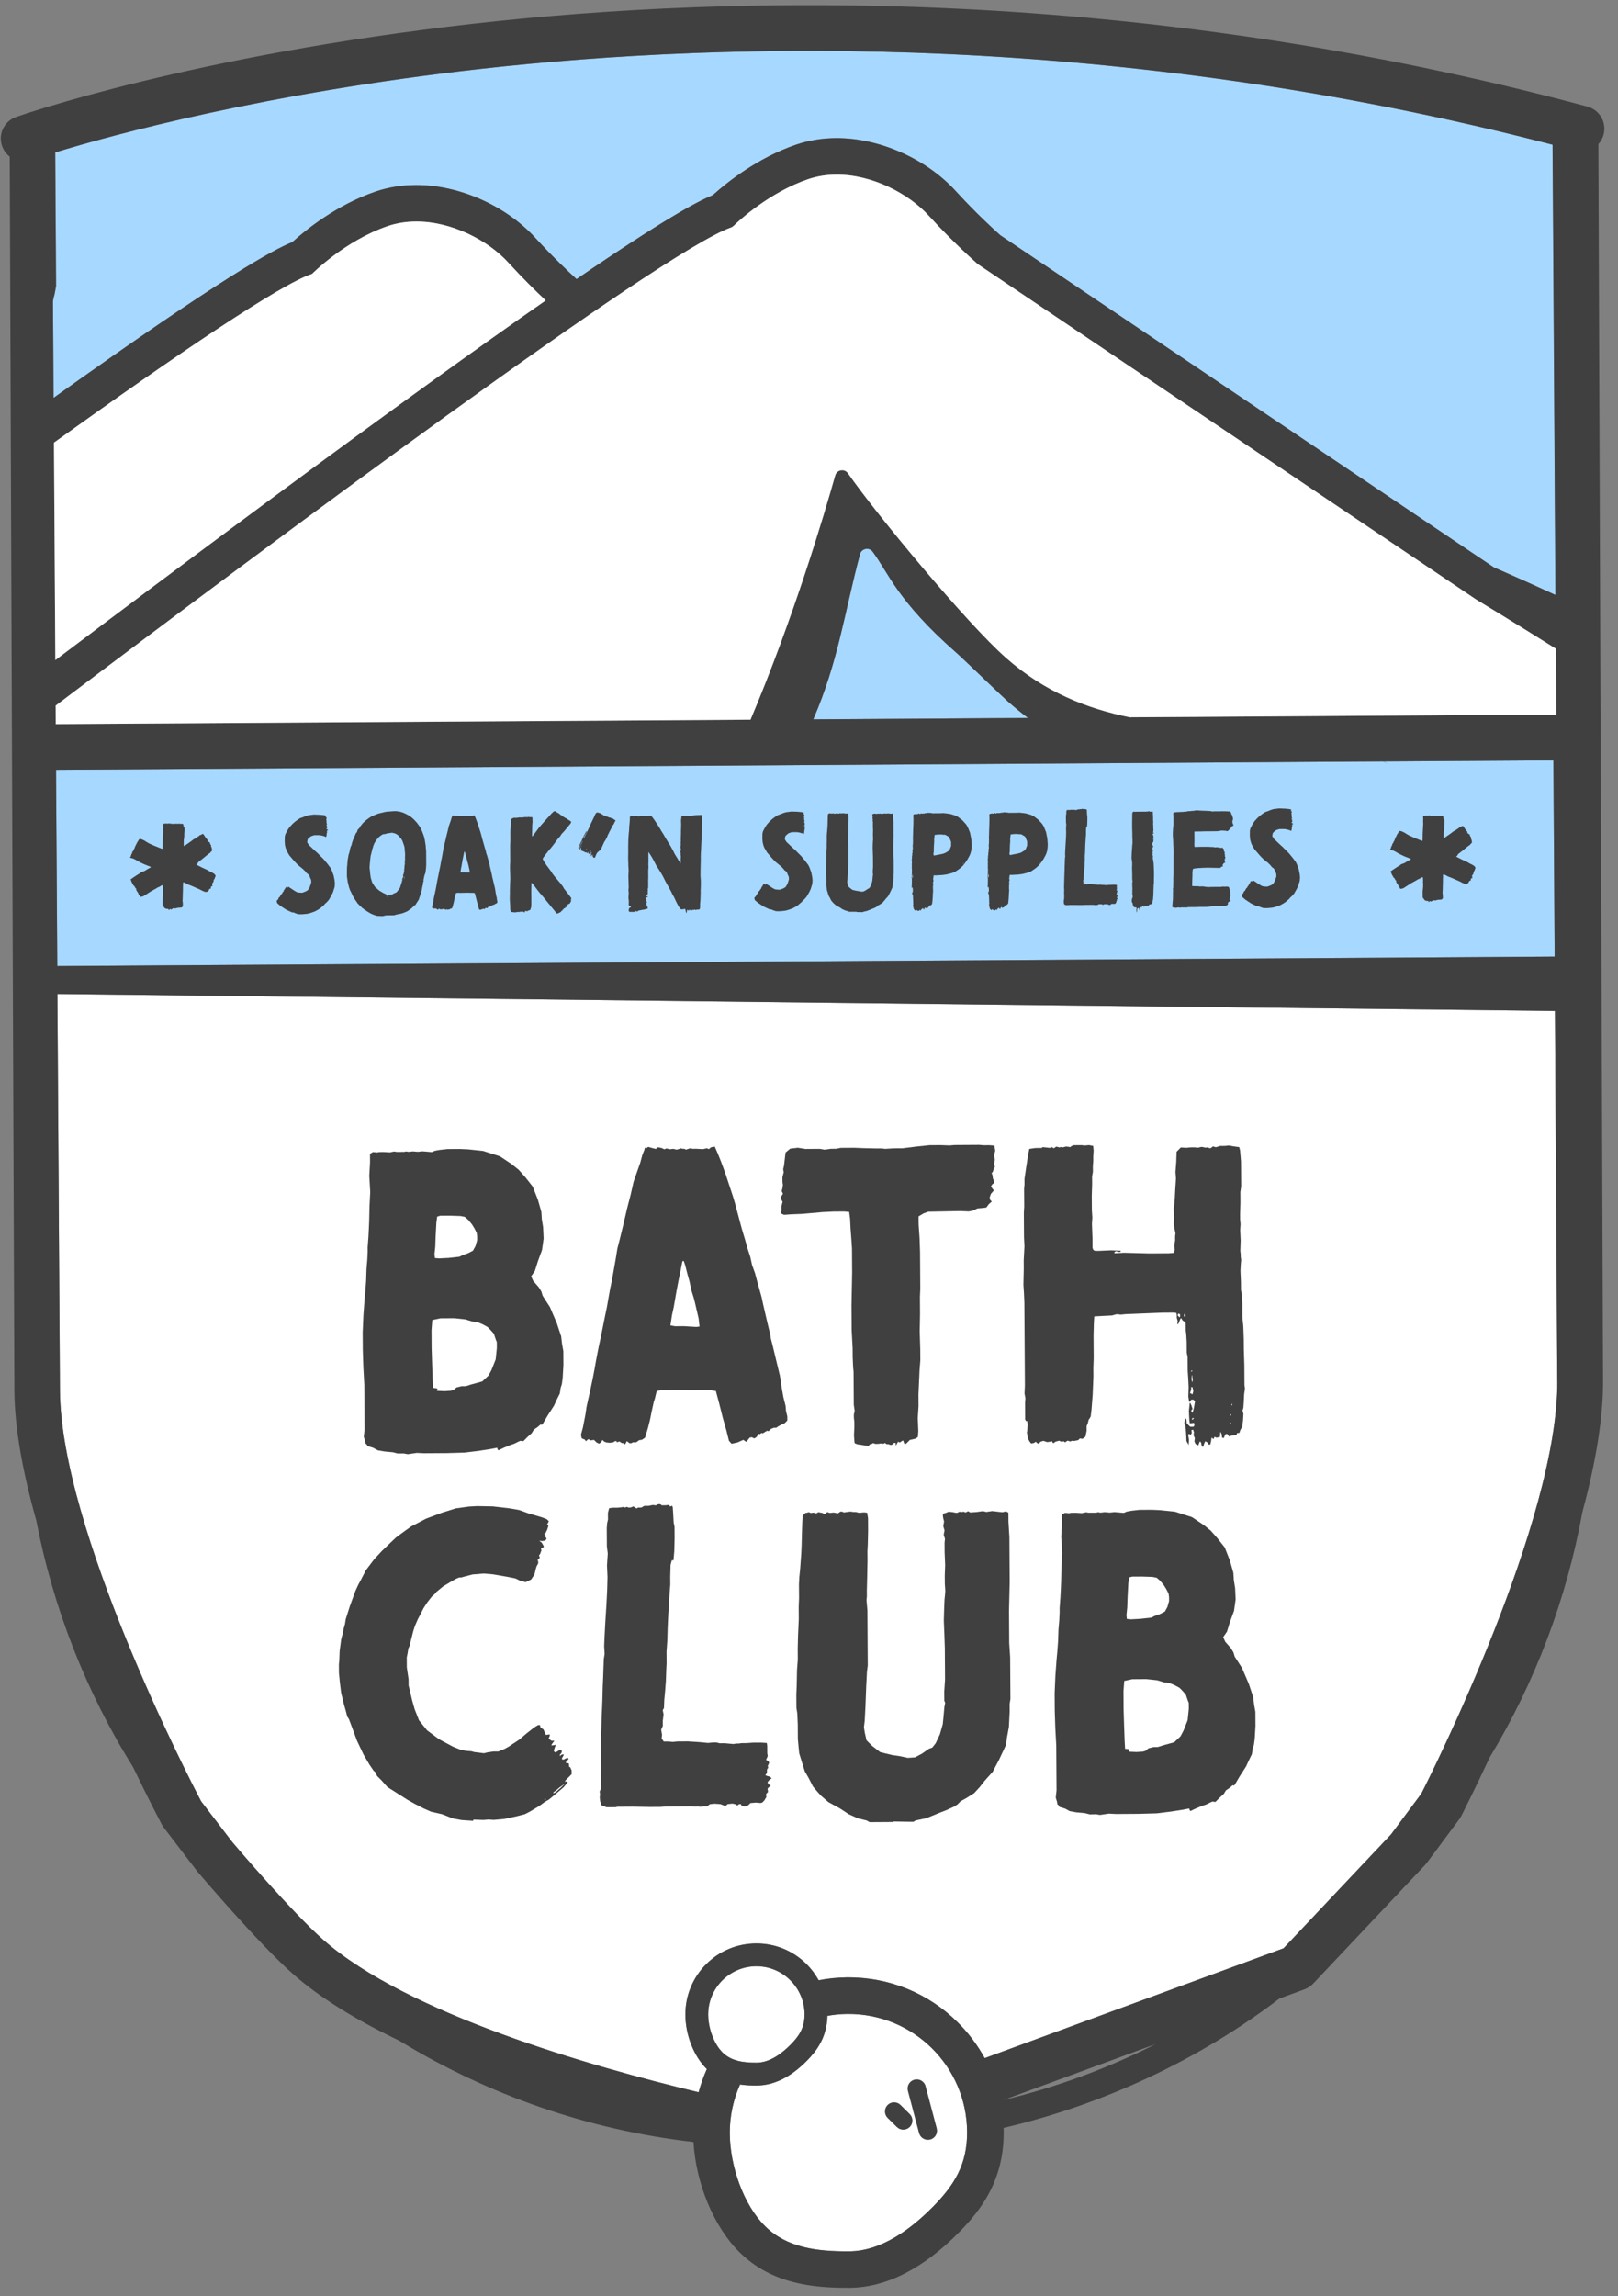 <svg width="222" height="315" viewBox="0 0 222 315" fill="none" xmlns="http://www.w3.org/2000/svg">
<rect x="0" y="0" width="222" height="315" fill="#808080" stroke="none"/>
<path d="M213.677 189.438C213.799 208.602 196.592 242.953 195.019 246.055L190.867 251.641L176.11 267.274L135.108 282.341C134.121 280.545 132.876 278.883 131.379 277.405C127.337 273.403 121.967 271.227 116.28 271.263C114.936 271.271 113.614 271.407 112.326 271.657C111.874 270.839 111.308 270.082 110.631 269.414C108.774 267.585 106.332 266.592 103.72 266.609C101.108 266.626 98.673 267.655 96.844 269.502C95.016 271.359 94.023 273.812 94.039 276.413C94.057 279.179 95.199 282.076 96.935 283.795C96.952 283.812 96.968 283.823 96.985 283.839C96.523 284.867 96.15 285.933 95.853 287.02L95.842 287.02C81.035 283.472 55.856 276.264 44.33 266.093C40.069 262.334 32.557 253.515 31.885 252.721L27.596 247.111C25.978 244.029 8.343 209.888 8.222 190.734L7.877 136.354L213.35 138.694L213.672 189.438L213.677 189.438Z" fill="white"/>
<path d="M97.167 276.388C97.156 274.564 97.883 272.901 99.077 271.703C100.271 270.494 101.914 269.745 103.738 269.734C105.562 269.722 107.225 270.45 108.423 271.644C109.632 272.837 110.381 274.48 110.393 276.304C110.404 278.128 109.673 279.279 108.479 280.483C107.286 281.686 105.646 282.948 103.822 282.959C101.998 282.971 100.338 282.744 99.14 281.561C97.942 280.379 97.179 278.218 97.167 276.388Z" fill="white"/>
<path d="M127.984 302.747C125.061 305.708 121.002 308.814 116.512 308.843C112.021 308.871 107.94 308.329 104.978 305.394C102.017 302.471 100.16 297.154 100.131 292.657C100.116 290.271 100.625 288.003 101.538 285.953C102.343 286.069 103.126 286.097 103.848 286.093C106.195 286.078 108.508 284.934 110.72 282.682C112.001 281.385 113.46 279.513 113.524 276.537C114.427 276.372 115.357 276.283 116.311 276.277C120.807 276.248 124.891 278.046 127.852 280.97C130.813 283.894 132.663 287.96 132.691 292.451C132.72 296.942 130.914 299.775 127.99 302.747L127.984 302.747Z" fill="white"/>
<path d="M213.309 131.227L7.859 132.529L7.688 105.6L213.139 104.315L213.309 131.227Z" fill="#A7D8FF"/>
<path d="M111.587 98.677C115.025 90.758 115.858 84.041 118.001 76.021C118.216 75.226 119.256 75.021 119.745 75.685C121.946 78.652 123.139 82.441 131.19 89.515C132.237 90.434 137.449 95.487 138.225 96.166C139.195 97.025 140.136 97.796 141.056 98.49L111.576 98.677L111.587 98.677Z" fill="#A7D8FF"/>
<path d="M7.487 40.419L7.706 39.249L7.59 20.905C15.355 18.536 36.33 12.761 66.011 9.443C100.267 5.622 153.364 4.381 213.041 19.851L213.433 81.621C209.537 79.827 206.453 78.475 205.05 77.867C204.994 77.845 204.945 77.817 204.895 77.779L137.301 32.3C137.263 32.278 137.235 32.251 137.202 32.224C136.409 31.523 133.893 29.225 131.146 26.217C127.084 21.763 120.63 18.905 114.701 18.943L114.695 18.943C112.805 18.955 110.972 19.253 109.262 19.831C103.973 21.634 99.789 24.994 97.921 26.664C97.839 26.737 97.751 26.792 97.646 26.837C95.552 27.71 91.082 30.097 79.11 38.284C78.046 37.315 75.851 35.252 73.476 32.655C69.414 28.201 62.96 25.343 57.025 25.381L57.008 25.381C55.113 25.387 53.285 25.686 51.575 26.264C46.165 28.106 41.916 31.577 40.113 33.208C37.448 34.288 30.698 37.919 7.351 54.576L7.268 41.429C7.266 41.092 7.471 40.413 7.471 40.413L7.487 40.419Z" fill="#A7D8FF"/>
<path d="M55.318 199.391L54.563 199.395L53.923 199.229L52.76 199.12L51.833 198.955L51.191 198.607L50.435 198.38L50.318 198.149L50.146 198.035L50.089 197.682L49.914 197.099L50.024 196.107L49.985 189.952L49.854 187.567L49.778 185.187L49.763 182.801L49.864 180.419L50.021 178.269L50.129 177.106L50.236 175.656L50.287 174.091L50.394 172.812L50.448 171.704L50.444 171.12L50.551 169.67L50.605 168.628L50.653 167.52L50.695 165.541L50.798 163.507L50.668 161.304L50.772 159.441L50.765 158.278L51.171 158.044L51.756 158.096L52.042 158.039L52.681 158.035L53.491 158.085L54.075 157.965L54.428 158.023L55.469 158.017L55.7 157.955L56.053 158.013L56.637 157.949L57.332 158.005L57.971 157.94L58.665 157.997L59.25 158.048L59.651 157.875L60.289 157.755L61.396 157.632L63.077 157.622L64.185 157.67L66.275 157.888L68.599 158.628L70.237 159.725L71.168 160.474L72.044 161.455L73.094 162.782L73.8 164.579L74.279 166.257L74.341 167.249L74.518 168.355L74.589 169.92L74.367 171.486L73.793 173.055L73.394 174.336L72.875 175.094L73.165 175.731L73.926 176.597L74.282 177.179L74.457 177.762L75.459 179.32L76.398 181.519L76.994 183.317L77.116 184.358L77.293 185.348L77.305 187.266L77.201 189.068L77.091 189.879L76.923 190.404L76.812 191.159L76.409 191.972L76.007 192.845L75.145 194.184L74.458 195.351L74.343 195.468L74.172 195.414L73.766 195.769L73.245 196.125L72.962 196.595L72.326 197.183L71.806 197.71L71.403 197.657L71.118 197.775L70.535 198.065L70.013 198.239L69.145 198.598L68.392 198.955L68.275 198.84L68.219 198.609L67.294 198.786L65.731 199.027L63.754 199.271L61.319 199.341L58.178 199.361L57.186 199.313L55.964 199.491L55.324 199.379L55.307 199.402L55.318 199.391ZM61.937 190.758L62.223 190.695L62.628 190.34L63.322 190.165L63.906 190.161L64.659 189.925L66.166 189.513L67.032 188.698L67.435 187.94L68.01 186.487L68.171 184.921L68.166 184.111L68.048 183.825L67.756 182.957L67.229 182.376L66.874 182.025L66.116 181.622L65.531 181.395L64.775 181.284L63.848 181.003L62.337 180.842L60.419 180.854L59.313 181.092L59.206 182.487L59.222 184.989L59.298 187.375L59.365 189.292L59.427 190.399L59.896 190.457L60.012 190.511L60.012 190.566L59.953 190.798L60.995 190.846L61.92 190.785L61.937 190.769L61.937 190.758ZM61.414 172.582L63.044 172.401L63.511 172.166L64.203 171.931L64.895 171.574L65.244 170.932L65.47 170.121L65.467 169.597L65.403 169.129L65.113 168.547L64.757 167.965L64.229 167.329L63.758 166.93L63.174 166.818L61.724 166.772L60.391 166.78L59.984 166.899L59.873 167.709L59.819 168.696L59.769 169.622L59.723 171.017L59.614 172.059L59.672 172.582L60.257 172.633L61.419 172.571L61.414 172.582Z" fill="#404040"/>
<path d="M85.574 197.975L85.343 197.977L84.989 197.747L84.637 197.865L84.575 197.695L84.404 197.696L84.119 197.869L83.65 197.927L83.182 197.875L82.895 197.761L82.662 197.531L82.493 197.818L82.208 198.052L81.854 197.883L81.499 197.533L81.031 197.596L80.743 197.427L80.573 197.544L80.403 197.716L80.231 197.486L79.822 197.317L79.704 196.85L79.984 195.806L80.325 194.057L80.489 192.949L80.945 190.913L81.341 189.048L81.564 187.883L81.788 186.604L82.129 184.855L82.525 182.989L82.979 180.722L83.257 179.386L83.71 176.827L83.988 175.491L84.44 172.932L84.716 171.249L85.06 169.914L85.57 167.822L86.026 165.841L86.537 163.859L86.934 162.11L87.507 160.475L87.854 159.487L88.134 158.443L88.416 157.742L88.475 157.455L88.706 157.508L88.937 157.336L89.522 157.503L89.991 157.616L90.276 157.383L90.8 157.495L91.154 157.664L91.44 157.546L91.909 157.659L92.377 157.601L92.846 157.714L93.429 157.539L93.661 157.598L93.892 157.597L94.13 157.711L94.652 157.537L95.061 157.595L95.529 157.592L96.455 157.641L96.978 157.522L97.265 157.636L97.55 157.403L97.781 157.341L97.952 157.34L98.067 157.284L98.543 158.388L98.957 159.427L99.49 160.873L100.085 162.671L100.563 164.117L100.856 165.102L101.335 166.901L101.629 168.007L101.804 168.645L102.22 170.036L102.581 171.312L102.941 172.418L103.185 173.524L103.6 174.684L103.893 175.79L104.491 177.935L104.73 179.041L105.268 181.357L105.687 183.102L105.75 183.57L105.988 184.494L106.644 187.217L107.006 188.725L107.127 189.479L107.248 190.349L107.488 191.681L107.782 192.842L107.847 193.596L108.022 194.29L108.026 194.874L107.676 195.229L107.269 195.402L106.747 195.692L106.511 195.864L106.159 195.866L105.752 196.04L105.467 196.328L105.236 196.275L104.654 196.631L104.483 196.577L104.252 196.749L104.02 196.69L103.852 197.099L103.501 197.333L103.147 197.164L102.861 197.221L102.396 197.808L102.225 197.693L101.992 197.524L101.185 197.882L100.376 198.058L100.02 197.658L99.659 196.211L99.18 194.533L98.699 192.618L98.219 190.82L97.348 190.709L96.24 190.716L95.254 190.662L91.998 190.743L91.005 190.689L90.135 190.81L90.022 191.164L89.855 191.859L89.688 192.384L89.409 193.664L89.185 194.773L88.906 195.882L88.506 197.218L88.1 197.507L87.693 197.571L87.293 197.86L86.824 197.863L86.654 197.979L86.368 197.981L86.013 197.697L85.779 198.101L85.663 198.156L85.607 197.986L85.574 197.986L85.574 197.975ZM95.981 181.995L95.858 180.888L95.496 179.325L95.32 178.572L95.202 178.104L94.842 176.944L94.603 175.782L94.31 174.743L94.016 173.582L93.842 173.059L93.725 172.945L93.611 173.116L93.386 174.28L93.108 175.615L92.831 177.067L92.438 179.334L92.207 180.377L91.985 181.827L92.625 181.939L93.848 181.931L95.53 182.036L95.998 181.978L95.992 181.978L95.981 181.995Z" fill="#404040"/>
<path d="M117.763 198.173L117.294 198.005L117.237 197.835L117.171 196.909L117.224 195.746L117.22 195.052L117.155 194.468L117.153 194.061L117.265 193.536L117.144 192.727L117.116 188.203L117.057 187.619L116.993 186.171L116.985 184.947L116.854 182.512L116.832 179.085L116.919 174.549L116.898 171.293L116.831 170.252L116.705 168.572L116.635 167.178L116.514 166.253L115.813 166.197L114.364 166.206L112.915 166.276L110.074 166.525L108.443 166.591L107.573 166.657L107.103 166.429L107.217 166.141L107.213 165.502L107.379 164.862L107.207 164.576L107.144 164.224L107.428 163.754L107.255 163.402L107.367 162.933L107.42 162.525L107.362 162.173L107.358 161.479L107.525 160.838L107.461 160.37L107.574 159.901L107.736 158.506L107.789 158.103L108.424 157.576L109.465 157.454L110.508 157.618L112.486 157.605L113.126 157.717L113.996 157.596L114.751 157.591L115.334 157.471L117.251 157.459L118.414 157.507L120.211 157.551L120.966 157.546L121.435 157.604L122.597 157.536L123.82 157.528L125.797 157.284L127.543 157.102L129.053 157.092L130.276 157.14L130.976 157.08L134.342 157.059L134.982 157.11L135.737 157.105L136.432 157.161L136.552 157.855L136.385 158.55L136.504 159.073L136.392 159.658L136.511 160.059L136.342 160.347L136.228 160.75L136.059 160.922L136.176 161.208L136.234 161.676L136.351 161.912L136.409 162.264L136.124 162.497L135.955 162.785L136.366 163.306L135.961 163.777L135.793 164.246L135.85 164.599L136.083 164.829L135.678 165.184L135.328 165.654L134.86 165.713L134.106 165.778L133.523 166.068L132.94 166.188L131.716 166.14L127.364 166.223L126.726 166.458L126.034 166.865L126.041 167.973L126.169 169.834L126.236 171.752L126.268 176.805L126.22 177.912L126.235 180.232L126.189 182.668L126.265 185.103L126.275 186.613L126.168 187.947L126.12 189.055L126.067 190.218L126.018 191.326L126.028 192.891L125.923 194.523L125.995 196.319L125.939 197.129L125.588 197.363L124.834 197.539L124.314 198.065L124.083 198.067L123.909 197.599L123.624 197.772L123.454 197.889L123.221 197.775L122.993 198.178L122.933 198.35L122.875 197.942L122.644 197.944L122.529 198.115L122.243 198.233L121.89 198.119L121.659 198.121L121.421 197.951L121.19 198.069L120.903 198.015L120.496 198.073L120.088 198.076L119.801 197.962L119.63 198.078L119.344 198.141L119.175 198.373L117.779 198.151L117.774 198.151L117.763 198.173Z" fill="#404040"/>
<path d="M164.866 198.288L164.809 197.936L164.692 197.766L164.577 197.821L164.523 197.993L164.409 198.28L164.055 198.111L163.882 197.76L163.939 197.291L163.766 196.884L163.819 196.482L163.701 196.13L163.47 196.192L163.527 196.599L163.358 196.832L163.186 196.717L163.016 196.773L163.136 197.527L163.086 198.222L162.796 197.7L162.733 196.538L162.668 195.729L162.494 195.206L162.66 194.566L162.777 194.681L162.836 195.265L163.307 195.73L163.775 195.727L163.889 195.489L163.833 195.203L163.249 195.262L163.186 194.855L163.122 193.577L163.232 192.534L163.286 192.418L163.459 192.77L163.633 193.292L163.463 193.464L163.465 193.696L163.636 193.81L163.803 193.17L163.968 192.243L163.735 192.013L163.449 192.015L163.28 192.303L163.164 192.303L163.044 191.61L163.09 190.276L163.028 189.053L162.961 188.067L162.949 186.15L162.829 185.566L162.82 184.117L162.752 182.955L162.694 182.553L162.688 181.561L162.632 181.39L162.278 181.161L162.044 180.81L161.929 180.982L161.702 181.567L161.532 181.684L161.584 181.215L161.465 180.808L161.463 180.406L161.401 180.12L161.114 180.067L159.488 180.077L154.436 180.28L153.797 180.344L153.213 180.287L152.575 180.462L151.181 180.532L150.14 180.594L150.085 181.52L150.041 183.201L150.061 186.341L150.014 187.675L150.022 188.838L149.922 191.34L149.764 193.375L149.654 194.301L149.54 194.533L149.37 194.766L149.258 195.235L149.089 195.644L149.093 196.283L148.928 197.094L148.522 197.383L148.169 197.33L147.939 197.563L147.355 197.683L147.184 197.629L146.832 197.747L146.479 197.633L146.128 197.867L145.895 197.697L145.835 197.753L145.72 197.814L145.316 197.646L144.849 197.765L144.497 197.998L144.325 197.713L144.154 197.769L143.686 197.833L143.162 197.665L142.755 197.783L142.525 198.071L142.293 197.957L142.121 197.787L141.836 197.96L141.483 198.023L141.25 197.738L141.016 197.271L140.958 196.803L140.895 196.517L140.954 196.23L141.004 195.42L140.946 194.952L140.775 194.953L140.658 194.722L140.644 192.457L140.695 191.818L140.575 191.179L140.623 190.071L140.551 178.693L140.487 177.299L140.42 176.258L140.466 174.053L140.459 172.891L140.562 170.972L140.5 169.749L140.478 166.383L140.528 165.512L140.512 163.076L140.569 162.492L140.565 161.737L140.786 160.225L141.062 158.422L141.227 157.611L142.097 157.489L142.907 157.484L143.077 157.368L143.546 157.42L144.07 157.477L144.3 157.36L144.588 157.529L144.939 157.295L145.342 157.408L145.628 157.351L145.8 157.405L146.267 157.287L146.736 157.339L146.797 157.394L147.027 157.221L147.313 157.104L148.421 157.097L148.823 157.149L149.407 157.09L149.992 157.202L150.051 157.841L150.001 158.712L150.005 159.236L149.949 159.991L149.954 160.746L149.842 161.386L149.849 162.427L149.798 164.053L149.811 166.031L149.878 167.023L149.823 167.894L149.896 169.866L149.904 171.2L150.022 171.485L150.254 171.6L150.777 171.596L152.458 171.525L153.736 171.578L153.797 171.632L153.682 171.749L153.512 171.75L153.109 171.637L152.878 171.809L152.934 171.924L154.212 171.856L157.695 171.949L160.368 171.932L161.067 171.873L161.18 171.47L161.122 170.886L161.232 170.13L161.229 169.607L161.282 169.204L161.162 168.621L161.042 167.927L161.093 167.233L161.088 166.539L161.029 165.9L161.14 165.089L161.195 164.279L161.244 163.286L161.35 161.66L161.283 160.79L161.39 159.395L161.437 158.001L162.017 157.413L162.772 157.463L163.295 157.405L163.935 157.401L164.343 157.453L164.865 157.334L165.45 157.446L165.736 157.389L165.908 157.504L166.139 157.502L166.424 157.269L166.827 157.382L167.41 157.208L168.05 157.204L168.633 157.145L169.218 157.257L170.029 157.368L170.148 157.835L170.207 158.529L170.273 159.339L170.295 162.766L170.184 163.522L170.193 164.971L170.148 166.597L170.152 167.291L170.212 167.93L170.162 168.74L170.226 170.189L170.18 171.584L170.238 172.107L170.24 172.459L170.298 172.812L170.246 173.396L170.197 174.322L170.262 175.832L170.269 176.994L170.388 177.517L170.393 178.211L170.451 178.679L170.463 180.713L170.587 181.935L170.653 183.737L170.662 185.131L170.731 187.279L170.748 190.007L170.812 190.475L170.701 191.286L170.653 192.328L170.597 193.138L170.484 193.491L170.603 193.959L170.553 194.83L170.443 195.701L170.16 196.227L170.046 196.58L169.815 196.581L169.699 196.637L169.7 196.753L169.585 196.869L168.946 196.929L168.716 197.101L168.544 196.931L168.372 196.701L168.141 196.757L168.026 196.99L167.912 197.277L167.681 197.223L167.617 196.755L167.5 196.469L167.439 196.47L167.388 197.109L166.92 197.228L166.633 197.114L166.519 197.401L166.464 197.402L166.347 197.287L166.231 197.232L166.179 197.64L166.067 198.165L165.835 198.166L165.662 197.881L165.375 197.712L165.206 198.065L165.093 198.474L164.977 198.475L164.916 198.304L164.916 198.288L164.866 198.288ZM161.916 180.657L161.914 180.304L161.682 180.19L161.568 180.422L161.801 180.707L161.916 180.651L161.916 180.657ZM162.671 180.591L162.614 180.239L162.498 180.24L162.439 180.593L162.671 180.591ZM163.728 190.806L163.608 190.284L163.438 190.285L163.44 190.637L163.272 191.107L163.626 191.276L163.739 190.806L163.733 190.806L163.728 190.806ZM163.594 188.08L163.594 188.019L163.478 188.02L163.424 188.081L163.48 188.196L163.594 188.08ZM163.657 189.303L163.6 188.901L163.598 188.669L163.543 188.67L163.485 189.138L163.549 189.546L163.604 189.6L163.657 189.314L163.657 189.303ZM163.752 194.647L163.806 194.531L163.635 194.532L163.521 194.704L163.637 194.758L163.752 194.642L163.752 194.647ZM168.911 194.036L168.795 193.981L168.735 194.098L168.907 194.212L168.906 194.041L168.911 194.041L168.911 194.036ZM168.919 195.254L168.863 195.138L168.809 195.254L168.864 195.315L168.919 195.254ZM169.017 192.525L168.964 192.757L169.08 192.817L169.023 192.531L169.017 192.531L169.017 192.525Z" fill="#404040"/>
<path d="M64.911 249.789L63.346 249.683L62.121 249.46L60.668 248.885L59.156 248.542L58.111 248.08L56.884 247.449L55.955 246.931L53.156 245.152L52.34 244.232L51.752 243.651L51.462 243.069L51.29 242.954L50.7 242.088L49.882 240.699L48.999 238.842L48.287 236.928L47.872 235.824L47.639 235.472L47.464 234.779L47.17 233.739L46.808 232.232L46.628 230.784L46.504 229.506L46.497 228.343L46.549 227.82L46.601 226.486L46.822 224.853L47.048 223.981L47.16 223.396L47.327 222.811L47.438 222.116L48.011 220.311L48.753 218.273L49.155 217.399L49.504 216.758L50.19 215.42L51.343 213.903L52.377 212.789L53.533 211.674L54.338 210.914L55.441 210.097L56.428 209.396L58.455 208.336L60.654 207.512L62.568 206.916L64.368 206.673L65.475 206.611L67.624 206.653L69.946 206.924L71.226 207.148L72.507 207.608L74.257 208.12L75.014 208.402L75.302 208.687L75.188 208.919L75.074 209.091L75.246 209.321L75.078 209.845L74.85 210.315L74.68 210.432L74.797 210.602L74.859 210.888L74.975 211.003L74.976 211.119L74.807 211.352L74.339 211.41L73.986 211.357L74.34 211.641L74.63 212.163L74.46 212.335L74.345 212.335L74.229 212.397L74.286 212.683L74.118 213.152L73.949 213.385L74.067 213.671L73.837 213.959L73.722 214.014L73.838 214.129L73.84 214.482L73.611 214.891L73.498 215.294L73.332 215.99L72.868 216.687L72.115 217.044L71.304 216.818L70.718 216.535L69.609 216.311L67.634 215.971L66.355 215.863L64.846 215.988L63.922 216.226L63.283 216.401L62.997 216.402L62.59 216.576L62.069 216.866L60.795 217.629L59.874 218.389L59.644 218.677L59.239 219.033L58.605 219.847L58.086 220.66L57.738 221.357L57.335 222.114L56.933 223.042L56.706 223.744L56.427 224.853L56.201 225.78L56.033 226.134L55.921 226.829L55.809 227.353L55.818 228.747L56.059 230.371L56.065 231.242L56.24 231.935L56.535 233.212L56.896 234.488L57.489 235.994L58.606 237.381L60.239 238.594L62.163 239.623L63.157 240.019L63.913 240.185L64.669 240.241L65.077 240.354L66.412 240.517L66.879 240.398L67.689 240.277L68.383 240.273L69.251 239.915L69.888 239.558L70.41 239.202L71.216 238.673L72.252 237.796L73.289 236.979L73.755 236.69L73.986 236.633L74.102 236.688L74.159 236.974L74.569 237.258L74.742 237.659L74.915 238.011L75.267 237.948L75.438 237.947L75.439 238.062L75.385 238.233L75.271 238.521L75.681 238.805L76.033 238.802L76.034 238.858L75.804 239.146L75.635 239.433L75.922 239.431L76.153 239.375L76.268 239.374L76.1 239.777L75.987 240.247L76.225 240.416L76.807 240.059L77.094 240.173L77.036 240.46L76.806 240.748L76.807 240.864L76.862 240.864L77.092 240.691L77.379 240.69L77.265 240.922L77.096 241.209L77.152 241.38L77.383 241.378L77.553 241.262L77.905 241.144L78.022 241.314L77.852 241.486L77.623 241.774L77.739 241.889L78.026 241.887L78.082 242.118L78.084 242.349L78.255 242.464L78.429 242.865L78.432 243.389L77.627 244.204L77.512 244.375L77.568 244.43L77.738 244.374L77.91 244.488L77.33 245.186L76.228 246.119L75.308 246.88L74.786 247.17L73.98 247.759L72.706 248.522L72.014 248.879L70.853 249.173L69.175 249.536L67.726 249.661L67.032 249.61L66.338 249.67L64.943 249.624L64.944 249.706L64.911 249.789ZM74.933 246.822L74.701 246.823L74.762 246.938L74.933 246.822ZM76.205 245.888L77.011 245.188L77.416 244.784L77.3 244.729L77.3 244.845L76.779 245.201L76.313 245.606L75.962 245.845L75.908 246.016L76.194 245.899L76.194 245.888L76.205 245.888Z" fill="#404040"/>
<path d="M95.522 247.848L94.937 247.797L91.455 247.819L90.645 247.879L89.135 247.888L86.815 247.848L84.666 247.862L84.496 247.918L83.217 247.926L82.521 247.644L82.347 247.121L82.283 246.538L82.341 246.185L82.278 245.783L82.446 245.374L82.443 244.851L82.498 244.04L82.495 243.456L82.431 242.988L82.427 242.349L82.484 241.709L82.413 240.084L82.463 238.519L82.51 237.24L82.554 235.438L82.608 234.33L82.655 233.106L82.699 231.359L82.752 230.196L82.799 228.862L82.846 227.584L82.957 226.889L82.895 225.848L82.943 224.624L83.046 222.651L83.201 220.208L83.304 218.174L83.353 216.372L83.282 214.747L83.388 213.121L83.266 212.13L83.25 209.628L83.306 208.933L83.419 208.464L83.413 207.538L83.58 206.898L84.048 206.835L84.742 206.83L85.326 206.771L85.612 206.714L85.784 206.829L85.954 206.712L86.307 206.826L86.659 206.768L86.89 206.651L87.244 206.88L87.36 206.935L87.53 206.818L87.999 206.815L88.405 206.581L88.989 206.577L89.572 206.458L89.981 206.51L90.211 206.393L90.442 206.331L90.674 206.39L90.79 206.505L91.314 206.502L91.782 206.444L91.954 206.674L92.185 206.557L92.302 206.727L92.362 207.597L92.431 208.875L92.551 209.459L92.561 211.024L92.516 212.771L92.409 214.05L92.172 214.051L92.005 214.692L91.96 216.318L91.967 217.359L91.86 218.754L91.756 220.556L91.705 221.251L91.656 222.177L91.603 223.456L91.558 225.082L91.452 226.592L91.462 228.157L91.413 229.149L91.362 230.599L91.255 232.049L91.147 233.157L91.099 234.32L90.93 234.608L91.049 235.191L90.939 236.063L90.944 236.762L90.716 237.287L90.836 237.981L90.784 238.505L91.073 238.911L91.712 238.907L92.297 238.964L92.936 238.899L94.385 238.89L96.016 238.995L97.125 239.104L97.879 239.038L98.287 239.036L98.756 239.148L99.451 239.144L100.614 239.252L101.021 239.189L101.374 239.187L101.726 239.13L102.421 239.125L103.291 239.065L104.398 239.058L105.209 239.108L105.266 239.46L105.273 240.501L105.336 240.909L105.108 241.434L105.34 241.548L105.512 241.718L105.513 241.888L105.344 242.242L105.401 242.528L105.286 242.645L105.232 242.816L105.235 243.224L105.005 243.512L105.237 243.626L105.646 243.739L105.879 243.969L105.593 244.142L105.309 244.496L105.427 244.782L105.714 244.896L105.715 245.012L105.544 245.128L105.315 245.361L105.378 245.829L105.208 246.001L105.094 246.173L105.151 246.525L104.867 246.995L104.583 247.284L104.352 247.346L103.712 247.289L102.958 247.355L102.673 247.643L102.206 247.817L101.737 247.704L101.68 247.533L101.564 247.479L101.333 247.536L101.163 247.708L100.992 247.538L100.522 247.425L99.829 247.49L99.599 247.723L99.428 247.724L98.842 247.496L98.032 247.441L97.393 247.506L97.042 247.794L96.574 247.797L96.106 247.861L95.582 247.804L95.543 247.82L95.522 247.848Z" fill="#404040"/>
<path d="M122.559 249.947L119.313 249.967L118.904 249.739L117.74 249.459L116.458 248.883L115.229 248.081L113.659 247.22L112.661 246.356L112.134 245.775L111.546 245.079L110.954 243.92L110.425 242.998L110.133 242.074L109.654 240.512L109.471 238.596L109.458 236.562L109.394 235.053L109.273 234.299L109.262 232.502L109.314 231.224L109.356 229.074L109.463 227.679L109.453 226.17L109.497 224.367L109.598 222.102L109.587 220.421L109.635 219.258L109.623 217.341L109.672 216.348L109.781 215.306L109.938 213.156L109.986 212.048L110.035 210.185L110.081 208.791L110.131 207.92L110.481 207.565L111.004 207.446L111.236 207.56L111.644 207.503L111.997 207.616L112.282 207.444L112.867 207.556L113.1 207.725L113.215 207.669L113.5 207.436L113.854 207.549L114.377 207.491L114.962 207.603L115.313 207.369L115.544 207.368L115.776 207.482L116.184 207.424L116.652 207.361L117.12 207.418L117.407 207.417L117.876 207.529L118.57 207.47L118.978 207.522L119.099 208.276L119.109 209.957L119.066 211.875L119.017 212.801L119.026 214.135L118.98 216.455L118.936 218.202L118.941 219.012L118.889 219.481L119.014 220.929L119.061 228.478L118.951 229.349L118.848 231.383L118.749 233.996L118.646 236.03L118.537 236.957L118.657 237.711L118.895 238.751L119.655 239.501L120.768 240.364L122.401 240.762L123.51 240.926L124.553 241.15L125.545 241.084L126.528 240.554L127.449 239.909L127.916 239.735L128.381 239.148L128.958 237.921L129.356 236.524L129.465 235.416L129.573 234.192L129.685 233.607L129.568 233.321L129.559 232.043L129.665 230.411L129.638 226.113L129.57 224.08L129.498 222.334L129.547 220.587L129.595 219.424L129.647 218.955L129.704 218.26L129.637 217.274L129.629 216.112L129.681 214.717L129.609 212.971L129.601 211.637L129.658 211.114L129.484 210.531L129.596 209.946L129.421 209.363L129.533 208.723L129.414 208.255L129.356 207.853L129.471 207.616L129.757 207.553L130.164 207.38L130.687 207.437L131.272 207.549L131.679 207.376L131.911 207.435L132.197 207.372L132.484 207.486L132.836 207.313L133.123 207.482L133.994 207.422L134.863 207.3L135.333 207.413L136.142 207.292L137.537 207.454L138.005 207.336L138.358 207.504L138.366 208.727L138.496 210.876L138.535 217.031L138.444 220.982L138.472 225.401L138.6 227.379L138.636 233.071L138.525 233.766L138.532 234.807L138.429 236.897L138.152 238.408L138.042 239.335L137.64 240.208L137.064 241.435L136.203 243.066L135.104 244.296L134.415 245.171L133.665 245.986L132.562 246.687L131.809 247.094L131.41 247.505L131.004 247.794L129.845 248.325L128.921 248.683L127.761 249.159L127.008 249.45L126.139 249.627L125.616 249.746L125.331 249.918L124.923 249.921L122.603 249.88L122.559 249.925L122.559 249.947Z" fill="#404040"/>
<path d="M150.26 248.895L149.505 248.9L148.865 248.733L147.701 248.625L146.774 248.46L146.133 248.111L145.377 247.885L145.259 247.654L145.088 247.539L145.031 247.187L144.856 246.604L144.965 245.611L144.926 239.456L144.796 237.071L144.72 234.686L144.705 232.3L144.805 229.913L144.963 227.763L145.071 226.6L145.177 225.15L145.228 223.584L145.336 222.305L145.389 221.197L145.386 220.613L145.492 219.163L145.546 218.121L145.594 217.014L145.637 215.035L145.74 213.001L145.61 210.798L145.714 208.934L145.706 207.772L146.113 207.538L146.697 207.589L146.983 207.532L147.623 207.528L148.433 207.578L149.016 207.459L149.369 207.517L150.411 207.51L150.647 207.448L151 207.507L151.584 207.442L152.279 207.499L152.918 207.434L153.612 207.49L154.197 207.542L154.598 207.368L155.236 207.248L156.343 207.126L158.024 207.115L159.132 207.163L161.222 207.381L163.546 208.122L165.179 209.219L166.109 209.968L166.986 210.954L168.041 212.281L168.747 214.078L169.226 215.756L169.288 216.748L169.465 217.854L169.536 219.419L169.314 220.985L168.74 222.554L168.346 223.835L167.827 224.593L168.118 225.23L168.878 226.096L169.235 226.678L169.409 227.261L170.411 228.819L171.351 231.018L171.946 232.81L172.069 233.851L172.246 234.836L172.258 236.754L172.154 238.556L172.043 239.367L171.875 239.892L171.765 240.647L171.367 241.46L170.965 242.333L170.103 243.672L169.416 244.839L169.301 244.956L169.13 244.902L168.724 245.257L168.203 245.613L167.92 246.083L167.284 246.671L166.764 247.198L166.356 247.145L166.07 247.263L165.488 247.553L164.965 247.727L164.097 248.086L163.344 248.443L163.228 248.328L163.171 248.097L162.247 248.274L160.683 248.515L158.707 248.759L156.271 248.829L153.13 248.849L152.138 248.801L150.916 248.979L150.276 248.867L150.26 248.89L150.26 248.895ZM156.878 240.262L157.164 240.2L157.57 239.845L158.263 239.669L158.847 239.666L159.601 239.43L161.108 239.012L161.973 238.197L162.376 237.439L162.951 235.986L163.112 234.42L163.107 233.61L162.989 233.324L162.697 232.456L162.17 231.875L161.815 231.524L161.058 231.127L160.472 230.899L159.717 230.788L158.789 230.508L157.278 230.346L155.361 230.359L154.255 230.597L154.148 231.992L154.164 234.494L154.239 236.879L154.307 238.796L154.369 239.904L154.837 239.961L154.954 240.016L154.954 240.071L154.895 240.302L155.937 240.351L156.862 240.29L156.878 240.273L156.878 240.262ZM156.355 222.087L157.98 221.905L158.447 221.671L159.139 221.435L159.832 221.078L160.18 220.437L160.406 219.625L160.403 219.102L160.34 218.634L160.049 218.052L159.693 217.47L159.165 216.834L158.694 216.435L158.11 216.323L156.66 216.277L155.327 216.285L154.925 216.403L154.815 217.214L154.76 218.206L154.711 219.132L154.665 220.527L154.556 221.569L154.614 222.092L155.198 222.144L156.361 222.081L156.355 222.087Z" fill="#404040"/>
<path d="M189.242 104.07L189.066 104.093C189.646 104.348 190.205 104.659 190.742 105.047C190.255 104.697 189.757 104.37 189.242 104.07Z" fill="#404040"/>
<path d="M217.803 14.619C155.81 -2.01 100.553 -0.745 65.107 3.233C26.644 7.56 3.183 15.704 2.204 16.047C0.928 16.501 0.082 17.719 0.112 19.074C0.135 20.038 0.598 20.922 1.335 21.491L1.972 190.763C2.006 196.053 3.197 202.25 4.984 208.604C7.286 220.569 11.8 232.09 18.264 242.436C20.419 246.919 21.97 249.852 22.187 250.264C22.265 250.418 22.36 250.56 22.46 250.698L26.961 256.587C26.994 256.631 27.022 256.67 27.055 256.713C27.394 257.108 35.406 266.568 40.193 270.792C44.028 274.179 49.117 277.227 54.772 279.941C66.997 287.413 80.798 292.207 95.152 293.847C95.48 299.531 97.943 305.489 101.458 308.961C105.878 313.324 111.563 313.884 116.55 313.852C121.536 313.82 126.623 311.264 131.562 306.262C134.628 303.168 137.754 299.087 137.712 292.42C137.711 292.249 137.699 292.084 137.697 291.913C151.316 288.73 164.447 282.618 175.547 274.166L178.983 272.905C179.434 272.736 179.845 272.469 180.179 272.12L195.56 255.811C195.637 255.716 195.724 255.622 195.79 255.528L200.215 249.582C200.314 249.443 200.407 249.294 200.483 249.145C200.701 248.725 202.241 245.712 204.372 241.13C210.627 230.802 214.946 219.352 217.103 207.485C218.842 201.032 219.981 194.743 219.947 189.398L219.307 19.767C219.723 19.307 220.017 18.71 220.101 18.054C220.3 16.493 219.316 15.028 217.803 14.625L217.803 14.619ZM7.402 60.72C24.347 48.567 38.558 38.938 42.809 37.578C42.809 37.578 47.305 33.025 53.199 31.015C54.442 30.594 55.741 30.398 57.047 30.39C61.929 30.359 66.943 32.944 69.751 36.029C71.749 38.215 73.618 40.038 74.876 41.215C65.999 47.388 53.739 56.194 36.681 68.811C26.304 76.487 16.131 84.117 7.591 90.558L7.402 60.715L7.402 60.72ZM97.169 276.393C97.157 274.569 97.885 272.906 99.079 271.708C100.272 270.499 101.915 269.751 103.739 269.739C105.563 269.727 107.226 270.455 108.424 271.649C109.633 272.843 110.382 274.486 110.393 276.309C110.405 278.133 109.674 279.284 108.48 280.488C107.286 281.691 105.647 282.952 103.823 282.964C101.999 282.975 100.339 282.749 99.141 281.566C97.943 280.383 97.18 278.223 97.169 276.393ZM127.985 302.753C125.061 305.714 121.003 308.82 116.512 308.849C112.021 308.877 107.94 308.335 104.979 305.401C102.018 302.477 100.16 297.16 100.132 292.664C100.117 290.278 100.626 288.009 101.538 285.959C102.344 286.075 103.126 286.104 103.848 286.099C106.196 286.084 108.508 284.94 110.72 282.689C112.002 281.391 113.461 279.519 113.525 276.543C114.427 276.378 115.358 276.289 116.311 276.283C120.808 276.254 124.891 278.053 127.853 280.976C130.814 283.9 132.663 287.966 132.692 292.457C132.72 296.948 130.914 299.781 127.991 302.753L127.985 302.753ZM137.723 288.072L158.559 280.413C151.951 283.761 144.952 286.334 137.723 288.072ZM213.677 189.438C213.798 208.602 196.592 242.954 195.019 246.055L190.866 251.641L176.109 267.274L135.107 282.341C134.121 280.545 132.876 278.884 131.379 277.405C127.336 273.403 121.966 271.227 116.28 271.263C114.935 271.272 113.613 271.407 112.326 271.657C111.874 270.839 111.307 270.082 110.631 269.414C108.773 267.586 106.331 266.593 103.719 266.609C101.107 266.626 98.673 267.655 96.844 269.502C95.015 271.359 94.022 273.812 94.039 276.413C94.056 279.179 95.199 282.076 96.935 283.795C96.951 283.812 96.968 283.823 96.984 283.839C96.522 284.867 96.149 285.933 95.853 287.02L95.842 287.02C81.035 283.472 55.856 276.264 44.33 266.093C40.068 262.334 32.557 253.516 31.885 252.721L27.595 247.111C25.977 244.03 8.342 209.888 8.221 190.735L7.876 136.354L213.349 138.694L213.671 189.438L213.677 189.438ZM213.308 131.227L7.858 132.53L7.687 105.601L213.137 104.315L213.308 131.227ZM111.582 98.683C115.02 90.764 115.853 84.047 117.996 76.027C118.211 75.232 119.251 75.027 119.74 75.691C121.941 78.658 123.133 82.447 131.185 89.521C132.232 90.44 137.444 95.493 138.22 96.172C139.19 97.031 140.131 97.802 141.051 98.496L111.571 98.683L111.582 98.683ZM213.533 98.036L154.992 98.407C149.121 97.21 143.326 94.938 138.023 90.255C132.603 85.473 120.248 70.552 116.344 64.939C115.871 64.254 114.814 64.431 114.588 65.237C113.095 70.531 108.908 84.67 102.969 98.737L7.642 99.341L7.626 96.807C37.059 74.567 90.644 34.629 100.276 31.218C100.414 31.173 100.529 31.101 100.633 31.001C101.455 30.207 105.607 26.379 110.875 24.582C112.118 24.161 113.417 23.965 114.723 23.957C119.605 23.926 124.619 26.512 127.427 29.596C130.751 33.24 133.727 35.866 134.115 36.205C134.148 36.233 134.176 36.254 134.209 36.276L202.538 82.252C202.538 82.252 207.257 85.099 213.47 88.999L213.527 98.036L213.533 98.036ZM213.429 81.627C209.532 79.833 206.449 78.48 205.045 77.872C204.99 77.85 204.94 77.823 204.89 77.785L137.297 32.306C137.258 32.284 137.231 32.257 137.197 32.229C136.405 31.529 133.889 29.23 131.142 26.223C127.08 21.768 120.626 18.911 114.697 18.948L114.691 18.948C112.801 18.96 110.968 19.258 109.258 19.837C103.968 21.639 99.785 25 97.917 26.67C97.834 26.742 97.747 26.798 97.642 26.843C95.548 27.716 91.078 30.102 79.106 38.29C78.042 37.321 75.847 35.258 73.472 32.661C69.41 28.206 62.955 25.349 57.021 25.386L57.004 25.387C55.109 25.393 53.281 25.691 51.571 26.27C46.16 28.111 41.912 31.582 40.109 33.214C37.443 34.294 30.694 37.924 7.347 54.582L7.264 41.434C7.261 41.098 7.467 40.419 7.467 40.419L7.685 39.249L7.569 20.906C15.335 18.537 36.309 12.761 65.99 9.443C100.246 5.622 153.343 4.382 213.02 19.851L213.412 81.621L213.429 81.627Z" fill="#404040"/>
<path d="M125.461 285.295C124.795 285.47 124.391 286.156 124.567 286.827L126.097 292.615C126.249 293.181 126.758 293.553 127.321 293.549C127.42 293.549 127.53 293.532 127.634 293.509C128.306 293.334 128.704 292.648 128.528 291.977L126.998 286.189C126.823 285.518 126.132 285.12 125.466 285.295L125.461 285.295Z" fill="#404040"/>
<path d="M123.554 288.762C123.061 288.275 122.267 288.28 121.78 288.773C121.293 289.267 121.298 290.06 121.791 290.548L123.056 291.796C123.305 292.037 123.626 292.156 123.945 292.154C124.265 292.152 124.589 292.023 124.83 291.785C125.317 291.291 125.312 290.498 124.819 290.01L123.554 288.762Z" fill="#404040"/>
<path d="M196.365 123.676L196.254 123.621L196.182 123.605L196.128 123.661L196.073 123.733L195.985 123.717L195.984 123.645L195.967 123.59L195.857 123.591L195.73 123.575L195.62 123.576L195.581 123.521L195.498 123.505L195.387 123.379L195.332 123.252L195.221 123.181L195.203 123.005L195.198 122.25L195.251 121.804L195.265 121.396L195.263 121.148L195.229 121.005L195.261 120.894L195.243 120.63L195.242 120.404L195.17 120.333L194.977 120.405L194.785 120.544L194.538 120.634L194.346 120.762L193.593 121.175L193.034 121.542L192.523 121.865L192.171 121.939L192.043 121.829L192.026 121.719L191.971 121.703L191.916 121.648L191.877 121.566L191.893 121.494L191.837 121.439L191.781 121.313L191.67 121.187L191.631 121.077L191.542 120.967L191.596 120.857L191.58 120.818L191.508 120.786L191.474 120.731L191.402 120.676L191.418 120.593L191.335 120.522L191.302 120.434L191.191 120.38L191.158 120.308L191.118 120.182L191.03 120.094L191.012 120.012L190.94 119.902L190.884 119.776L190.884 119.665L190.85 119.649L190.778 119.594L190.833 119.522L191.184 119.272L191.727 118.916L192.079 118.704L192.271 118.549L192.452 118.493L192.733 118.381L193.188 118.097L193.562 117.902L193.594 117.868L193.467 117.781L193.025 117.607L192.705 117.483L192.119 117.205L191.837 117.053L191.416 116.807L191.151 116.682L190.886 116.612L190.732 116.558L190.731 116.487L190.813 116.431L190.851 116.321L190.851 116.249L190.905 116.177L190.905 116.05L190.96 116.017L191.031 115.983L191.014 115.895L191.03 115.768L191.139 115.685L191.193 115.508L191.303 115.353L191.373 115.16L191.454 114.95L191.661 114.557L191.732 114.403L191.803 114.331L191.912 114.12L192 114.048L192.032 113.993L192.259 114.025L192.651 114.198L193.071 114.46L193.337 114.613L193.995 114.906L195.017 115.319L195.171 115.356L195.187 115.229L195.201 114.783L195.199 114.463L195.248 113.515L195.277 112.986L195.259 112.722L195.274 112.402L195.255 112.027L195.309 111.889L195.436 111.905L195.684 111.87L195.948 111.902L196.075 111.846L196.229 111.9L196.422 111.899L196.566 111.931L196.621 111.93L196.731 111.913L196.869 111.929L196.94 111.895L197.133 111.911L197.414 111.909L197.596 111.891L197.679 111.946L197.833 111.906L198.01 111.96L198.044 112.186L198.101 112.395L198.173 112.428L198.189 112.483L198.192 112.857L198.161 113.194L198.148 113.723L198.095 114.098L198.081 114.544L198.084 114.936L198.167 114.952L198.556 114.685L199.083 114.317L199.401 114.067L199.752 113.872L200.032 113.678L200.169 113.589L200.241 113.5L200.466 113.427L200.647 113.299L200.774 113.353L200.902 113.529L201.058 113.776L201.141 113.864L201.18 113.946L201.252 114.001L201.291 114.072L201.347 114.143L201.331 114.27L201.458 114.38L201.613 114.461L201.685 114.516L201.653 114.588L201.725 114.731L201.836 114.868L201.799 114.995L201.854 115.066L201.871 115.137L201.905 115.22L201.944 115.402L201.962 115.578L201.907 115.661L201.781 115.772L201.672 115.927L201.535 115.999L201.091 116.355L200.647 116.721L200.296 116.988L200.016 117.216L200 117.326L199.874 117.437L199.803 117.509L199.875 117.564L200.102 117.673L200.577 117.918L201.334 118.266L201.633 118.446L201.954 118.598L202.291 118.805L202.447 119.03L202.409 119.168L202.355 119.295L202.301 119.45L202.219 119.577L202.165 119.704L202.182 119.831L202.094 119.958L202.023 120.041L201.969 120.152L201.986 120.262L202.003 120.35L202.004 120.46L201.949 120.494L201.861 120.478L201.79 120.632L201.808 120.77L201.769 120.803L201.659 120.821L201.506 120.976L201.523 121.086L201.441 121.12L201.287 121.247L201.133 121.265L200.94 121.233L200.586 121.081L200.304 120.928L199.155 120.423L198.663 120.233L198.204 119.988L198.027 119.934L197.99 120.061L197.991 120.309L197.976 120.59L197.979 121.009L197.965 121.345L197.952 121.908L197.938 122.299L197.922 122.509L197.962 122.718L197.964 123.037L197.982 123.23L197.911 123.269L197.84 123.38L197.713 123.414L197.559 123.415L197.405 123.432L197.278 123.433L197.207 123.472L197.118 123.456L197.047 123.512L196.992 123.528L196.92 123.496L196.81 123.552L196.738 123.497L196.628 123.498L196.54 123.581L196.414 123.637L196.359 123.709L196.304 123.637L196.337 123.659L196.365 123.676Z" fill="#404040"/>
<path d="M23.492 124.772L23.382 124.717L23.31 124.701L23.255 124.757L23.201 124.829L23.113 124.813L23.112 124.741L23.095 124.686L22.985 124.687L22.858 124.671L22.748 124.672L22.709 124.617L22.621 124.601L22.51 124.475L22.454 124.348L22.343 124.277L22.325 124.101L22.321 123.346L22.373 122.899L22.387 122.492L22.385 122.244L22.351 122.101L22.384 121.99L22.366 121.726L22.364 121.5L22.292 121.429L22.099 121.501L21.907 121.64L21.66 121.73L21.468 121.858L20.716 122.271L20.156 122.638L19.645 122.961L19.293 123.035L19.166 122.925L19.148 122.815L19.093 122.799L19.038 122.744L18.999 122.662L19.015 122.59L18.959 122.535L18.903 122.409L18.793 122.283L18.753 122.173L18.664 122.063L18.719 121.953L18.702 121.914L18.63 121.882L18.597 121.827L18.525 121.772L18.541 121.689L18.452 121.618L18.418 121.53L18.308 121.476L18.274 121.404L18.235 121.278L18.146 121.19L18.129 121.108L18.057 120.998L18.001 120.872L18 120.761L17.967 120.745L17.895 120.69L17.95 120.618L18.301 120.368L18.844 120.012L19.195 119.8L19.387 119.645L19.569 119.589L19.849 119.477L20.305 119.193L20.678 118.997L20.711 118.964L20.584 118.877L20.136 118.703L19.816 118.579L19.23 118.301L18.948 118.149L18.528 117.903L18.262 117.778L17.997 117.708L17.843 117.654L17.842 117.583L17.93 117.527L17.968 117.416L17.968 117.345L18.022 117.273L18.021 117.146L18.076 117.113L18.148 117.079L18.131 116.991L18.146 116.864L18.256 116.781L18.31 116.604L18.419 116.449L18.49 116.256L18.576 116.046L18.784 115.653L18.854 115.499L18.925 115.427L19.034 115.216L19.122 115.144L19.155 115.089L19.381 115.121L19.773 115.294L20.194 115.556L20.459 115.709L21.117 116.002L22.139 116.415L22.293 116.452L22.309 116.325L22.323 115.879L22.321 115.559L22.37 114.611L22.4 114.082L22.381 113.817L22.396 113.498L22.377 113.123L22.431 112.985L22.558 113.001L22.806 112.966L23.071 112.997L23.197 112.942L23.352 112.996L23.545 112.994L23.683 113.027L23.738 113.026L23.848 113.009L23.986 113.025L24.057 112.991L24.25 113.007L24.531 113.005L24.713 112.987L24.801 113.042L24.955 113.002L25.138 113.056L25.172 113.282L25.229 113.491L25.3 113.523L25.317 113.578L25.32 113.953L25.289 114.29L25.276 114.819L25.223 115.194L25.209 115.64L25.212 116.031L25.3 116.047L25.689 115.78L26.216 115.413L26.534 115.163L26.886 114.968L27.165 114.774L27.303 114.685L27.374 114.596L27.599 114.523L27.78 114.395L27.907 114.449L28.035 114.625L28.191 114.872L28.28 114.959L28.319 115.042L28.391 115.096L28.43 115.168L28.485 115.239L28.47 115.366L28.597 115.475L28.752 115.557L28.824 115.612L28.791 115.684L28.864 115.826L28.975 115.963L28.937 116.09L28.993 116.162L29.01 116.233L29.043 116.316L29.083 116.497L29.101 116.674L29.046 116.757L28.92 116.868L28.811 117.023L28.674 117.095L28.23 117.451L27.785 117.817L27.434 118.084L27.155 118.312L27.139 118.422L27.013 118.533L26.942 118.605L27.014 118.66L27.24 118.768L27.716 119.013L28.473 119.361L28.772 119.541L29.092 119.694L29.43 119.901L29.586 120.126L29.548 120.264L29.494 120.391L29.439 120.546L29.352 120.673L29.298 120.8L29.315 120.927L29.228 121.054L29.157 121.137L29.102 121.248L29.119 121.358L29.137 121.446L29.137 121.556L29.082 121.589L28.994 121.573L28.924 121.728L28.941 121.866L28.902 121.899L28.792 121.916L28.639 122.072L28.656 122.182L28.568 122.215L28.415 122.343L28.261 122.361L28.067 122.329L27.714 122.177L27.432 122.024L26.282 121.519L25.791 121.329L25.332 121.084L25.149 121.03L25.112 121.157L25.113 121.405L25.099 121.686L25.101 122.105L25.087 122.441L25.074 123.004L25.06 123.395L25.045 123.604L25.084 123.814L25.087 124.133L25.104 124.326L25.033 124.365L24.962 124.476L24.835 124.51L24.681 124.511L24.527 124.528L24.4 124.529L24.329 124.568L24.241 124.552L24.169 124.607L24.114 124.624L24.042 124.592L23.933 124.648L23.86 124.593L23.75 124.594L23.663 124.677L23.536 124.733L23.482 124.805L23.426 124.733L23.459 124.755L23.492 124.772Z" fill="#404040"/>
<path d="M7.404 60.72C24.349 48.566 38.56 38.938 42.811 37.577C42.811 37.577 47.306 33.025 53.201 31.014C54.443 30.593 55.743 30.398 57.049 30.389C61.931 30.358 66.945 32.944 69.753 36.029C71.751 38.215 73.619 40.038 74.877 41.215C66.001 47.388 53.74 56.194 36.683 68.811C26.306 76.487 16.132 84.117 7.593 90.558L7.404 60.714L7.404 60.72Z" fill="white"/>
<path d="M213.54 98.03L154.999 98.401C149.128 97.204 143.333 94.932 138.03 90.249C132.611 85.467 120.255 70.546 116.351 64.933C115.879 64.247 114.822 64.425 114.595 65.231C113.103 70.525 108.916 84.664 102.977 98.731L7.649 99.335L7.633 96.8C37.067 74.561 90.651 34.623 100.284 31.212C100.421 31.167 100.537 31.094 100.641 30.994C101.462 30.201 105.615 26.373 110.883 24.576C112.125 24.155 113.425 23.959 114.73 23.951C119.613 23.92 124.627 26.506 127.435 29.59C130.759 33.234 133.734 35.86 134.122 36.199C134.156 36.226 134.183 36.248 134.216 36.27L202.546 82.246C202.546 82.246 207.264 85.093 213.477 88.993L213.535 98.03L213.54 98.03Z" fill="white"/>
<path d="M40.867 125.389L40.552 125.297L40.292 125.172L40.127 125.173L40.055 125.157L39.812 125.048L39.425 124.869L39.182 124.744L39.032 124.634L38.789 124.487L38.623 124.361L38.457 124.269L38.329 124.143L38.141 123.995L37.991 123.831L38.007 123.759L37.968 123.666L37.967 123.572L38.022 123.5L38.132 123.406L38.203 123.311L38.202 123.218L38.24 123.162L38.366 123.035L38.421 123.018L38.437 122.908L38.508 122.836L38.524 122.764L38.563 122.708L38.711 122.581L38.781 122.393L38.874 122.354L38.928 122.188L38.999 122.039L39.093 121.983L39.108 121.873L39.147 121.834L39.201 121.723L39.35 121.706L39.444 121.777L39.499 121.832L39.516 121.815L39.477 121.777L39.46 121.705L39.57 121.649L39.941 121.89L40.406 122.201L40.76 122.402L41.09 122.455L41.476 122.47L41.955 122.285L42.251 122.101L42.507 121.675L42.707 121.062L42.688 120.693L42.616 120.545L42.521 120.341L42.448 120.121L42.376 120.028L42.281 119.918L42.154 119.848L42.06 119.754L41.932 119.59L41.804 119.442L41.655 119.316L41.56 119.207L41.433 119.114L40.857 118.638L40.485 118.254L40.224 117.959L39.702 117.35L39.329 116.708L39.217 116.411L39.104 115.971L39.062 115.453L39.074 114.77L39.144 114.472L39.384 114.007L39.531 113.764L39.657 113.576L39.749 113.448L40.007 113.171L40.248 112.927L40.489 112.722L40.785 112.499L41.153 112.254L41.631 112.086L41.889 111.974L42.296 111.845L43.073 111.746L43.938 111.779L44.456 111.831L44.639 111.869L44.749 111.923L44.766 111.995L44.711 112.011L44.673 112.05L44.728 112.122L44.822 112.16L44.807 112.308L44.752 112.402L44.825 112.661L44.754 112.661L44.793 112.716L44.81 112.81L44.811 112.959L44.867 113.069L44.867 113.124L44.795 113.141L44.779 113.212L44.89 113.322L44.835 113.377L44.891 113.432L44.875 113.526L44.876 113.62L44.782 113.659L44.782 113.697L44.838 113.752L44.948 113.806L45.004 113.861L45.004 113.9L44.949 113.917L44.856 113.956L44.873 114.105L44.874 114.253L44.819 114.325L44.821 114.529L44.767 114.772L44.712 114.844L44.585 114.751L44.144 114.627L43.812 114.574L43.091 114.579L42.651 114.73L42.525 114.841L42.377 114.953L42.212 115.135L42.143 115.544L42.366 115.911L42.754 116.278L43.253 116.755L43.569 117.028L43.869 117.34L44.39 117.855L44.912 118.48L45.379 119.105L45.529 119.418L45.776 120.1L45.907 120.766L45.949 121.207L45.913 121.67L45.697 122.371L45.518 122.758L45.136 123.427L44.808 123.799L44.605 123.965L44.479 124.131L43.948 124.598L43.596 124.82L43.212 125.027L42.75 125.195L42.382 125.307L42.084 125.364L41.418 125.424L40.883 125.411L40.867 125.389Z" fill="#404040"/>
<path d="M51.786 125.656L51.305 125.51L50.919 125.347L50.532 125.129L50.033 124.802L49.718 124.561L49.363 124.233L49.063 123.921L48.841 123.591L48.58 123.224L48.373 122.839L48.261 122.581L48.016 122.087L47.887 121.718L47.7 120.942L47.602 120.243L47.598 119.598L47.61 118.987L47.647 118.672L47.662 118.413L47.714 117.895L47.767 117.597L47.836 117.227L47.944 116.912L48.035 116.449L48.127 116.134L48.236 115.93L48.273 115.748L48.327 115.543L48.397 115.339L48.435 115.212L48.528 115.063L48.62 114.786L48.729 114.565L48.799 114.361L48.979 114.139L49.071 113.841L49.29 113.619L49.47 113.321L49.798 112.911L50.182 112.556L50.588 112.256L50.884 112.05L51.417 111.804L51.895 111.619L52.759 111.41L53.089 111.352L54.158 111.274L54.434 111.289L54.82 111.341L55.206 111.449L55.56 111.596L56.229 111.944L56.75 112.382L57.194 112.858L57.66 113.5L57.94 114.11L58.164 114.72L58.278 115.199L58.335 115.552L58.41 116.03L58.428 116.361L58.469 116.769L58.481 118.653L58.446 119.149L58.393 119.574L58.34 119.872L58.285 119.927L58.194 120.281L58.103 120.744L58.121 120.926L58.028 121.075L58.068 121.24L58.013 121.368L57.944 121.682L57.853 122.179L57.67 122.769L57.507 123.25L57.47 123.416L57.377 123.526L57.252 123.748L57.104 123.952L57.011 124.135L56.863 124.207L56.496 124.579L55.926 124.99L55.596 125.141L55.189 125.293L54.782 125.389L54.452 125.446L54.138 125.542L54.012 125.559L53.146 125.565L53.075 125.582L53.003 125.566L52.91 125.583L52.486 125.679L51.764 125.645L51.786 125.656ZM53.41 122.763L53.685 122.707L53.795 122.706L53.905 122.667L53.976 122.594L54.158 122.522L54.377 122.427L54.449 122.355L54.574 122.205L54.722 122L54.886 121.779L54.994 121.409L55.102 121.11L55.139 120.928L55.194 120.801L55.193 120.597L55.263 120.393L55.334 120.282L55.317 120.189L55.299 120.062L55.337 119.935L55.43 119.808L55.374 119.659L55.467 119.493L55.449 119.345L55.486 119.102L55.501 118.771L55.554 118.512L55.536 118.33L55.572 117.906L55.569 117.481L55.585 117.277L55.566 116.947L55.526 116.616L55.524 116.412L55.507 116.319L55.49 116.17L55.394 115.857L55.187 115.301L55.003 115.005L54.575 114.545L54.221 114.343L53.797 114.236L53.114 114.334L52.817 114.429L52.613 114.431L52.519 114.47L52.338 114.565L52.097 114.748L51.949 114.859L51.911 114.97L51.746 115.097L51.506 115.452L51.359 115.695L51.305 115.844L51.212 116.065L51.175 116.247L51.105 116.413L51.035 116.728L50.965 116.987L50.927 117.153L50.857 117.412L50.805 117.853L50.737 118.498L50.702 119.05L50.76 119.512L50.802 119.953L50.877 120.448L50.989 120.8L51.045 121.004L51.174 121.246L51.452 121.668L52.045 122.182L52.637 122.531L52.935 122.656L53.007 122.694L52.969 122.766L53.041 122.804L53.393 122.764L53.41 122.763ZM53.191 122.969L53.135 122.914L53.063 122.914L53.025 122.953L53.042 122.97L53.113 122.969L53.185 123.024L53.185 122.969L53.191 122.969ZM53.45 122.984L53.466 122.945L53.411 122.945L53.428 122.984L53.444 122.984L53.45 122.984ZM53.691 122.872L53.675 122.855L53.62 122.927L53.691 122.872ZM55.451 120.535L55.467 120.48L55.505 120.353L55.521 120.226L55.504 120.226L55.466 120.32L55.45 120.43L55.413 120.579L55.452 120.596L55.451 120.541L55.451 120.535Z" fill="#404040"/>
<path d="M61.142 124.764L61.07 124.765L60.959 124.694L60.849 124.733L60.833 124.678L60.777 124.678L60.684 124.734L60.535 124.752L60.386 124.736L60.292 124.698L60.22 124.627L60.166 124.721L60.073 124.793L59.962 124.739L59.851 124.629L59.703 124.647L59.608 124.592L59.554 124.631L59.499 124.687L59.443 124.615L59.316 124.561L59.277 124.412L59.368 124.081L59.475 123.524L59.528 123.171L59.672 122.525L59.795 121.935L59.865 121.565L59.934 121.157L60.041 120.605L60.164 120.015L60.308 119.292L60.399 118.867L60.542 118.056L60.633 117.631L60.777 116.82L60.867 116.285L60.975 115.86L61.136 115.192L61.281 114.563L61.442 113.934L61.565 113.376L61.749 112.857L61.858 112.542L61.949 112.211L62.042 111.99L62.057 111.896L62.129 111.912L62.201 111.857L62.383 111.911L62.532 111.948L62.625 111.876L62.791 111.914L62.901 111.968L62.995 111.929L63.144 111.966L63.292 111.949L63.441 111.987L63.623 111.93L63.694 111.946L63.766 111.946L63.838 111.984L64.003 111.928L64.13 111.944L64.279 111.943L64.576 111.957L64.741 111.918L64.835 111.956L64.929 111.883L65 111.866L65.055 111.866L65.094 111.849L65.245 112.201L65.374 112.531L65.542 112.993L65.727 113.565L65.879 114.027L65.975 114.34L66.127 114.912L66.223 115.264L66.279 115.468L66.409 115.908L66.522 116.315L66.634 116.667L66.708 117.019L66.837 117.388L66.933 117.74L67.125 118.422L67.199 118.774L67.369 119.512L67.499 120.062L67.516 120.21L67.59 120.508L67.799 121.377L67.913 121.856L67.953 122.098L67.993 122.373L68.067 122.797L68.163 123.166L68.181 123.408L68.238 123.628L68.239 123.81L68.13 123.921L68.003 123.977L67.838 124.072L67.767 124.127L67.657 124.128L67.531 124.184L67.438 124.278L67.366 124.262L67.179 124.373L67.124 124.357L67.052 124.413L66.981 124.397L66.927 124.524L66.817 124.596L66.706 124.542L66.613 124.559L66.465 124.742L66.41 124.703L66.338 124.649L66.079 124.761L65.821 124.817L65.71 124.691L65.597 124.229L65.444 123.695L65.292 123.085L65.139 122.513L64.864 122.476L64.511 122.478L64.197 122.463L63.161 122.487L62.846 122.472L62.571 122.512L62.533 122.623L62.48 122.844L62.425 123.009L62.334 123.418L62.265 123.771L62.174 124.124L62.05 124.549L61.923 124.644L61.797 124.661L61.671 124.755L61.522 124.756L61.467 124.795L61.373 124.796L61.262 124.703L61.192 124.83L61.153 124.847L61.136 124.792L61.142 124.764ZM64.454 119.684L64.414 119.332L64.3 118.837L64.244 118.595L64.204 118.446L64.092 118.077L64.018 117.709L63.922 117.379L63.826 117.01L63.77 116.845L63.731 116.807L63.693 116.862L63.623 117.232L63.532 117.657L63.442 118.12L63.319 118.843L63.25 119.174L63.181 119.637L63.385 119.675L63.771 119.672L64.306 119.707L64.455 119.69L64.454 119.684Z" fill="#404040"/>
<path d="M76.326 125.241L76.064 124.912L75.764 124.545L75.115 123.755L74.687 123.224L74.426 122.911L74.054 122.489L73.721 122.067L73.254 121.442L72.976 121.129L72.938 121.113L72.921 121.152L72.907 121.504L72.895 122.243L72.904 123.703L72.892 124.37L72.768 124.812L72.62 124.868L72.548 124.907L72.438 124.924L72.384 124.996L72.345 125.035L72.29 124.98L72.141 124.981L72.031 124.965L72.015 125.059L71.977 125.17L71.905 125.153L71.794 125.06L71.701 125.045L71.662 125.116L71.569 125.078L71.497 125.062L71.37 125.08L71.222 125.097L71.15 125.136L71.056 125.098L70.963 125.099L70.869 125.138L70.798 125.155L70.555 125.157L70.257 125.12L70.109 125.121L70.013 124.807L69.992 124.124L69.949 123.48L69.946 122.923L69.96 122.592L69.958 122.24L69.971 121.683L69.984 121.22L70.019 120.553L69.997 119.704L69.978 119.28L69.974 118.746L70.01 118.211L69.996 115.979L70.03 115.295L70.023 114.226L70.037 113.802L70.087 113.008L70.139 112.49L70.193 112.307L70.286 112.29L70.468 112.195L70.908 112.193L71.294 112.135L71.442 112.151L71.773 112.132L72.103 112.091L72.324 112.107L72.566 112.066L72.638 112.105L73.024 112.102L73.064 112.322L73.048 112.488L73.066 112.598L73.067 112.763L73.031 113.188L73.018 113.722L73.005 114.312L73.007 114.736L73.046 114.736L73.062 114.72L73.303 114.42L73.686 113.9L73.942 113.546L74.692 112.692L75.463 111.839L75.682 111.595L75.995 111.317L76.16 111.278L76.27 111.332L76.365 111.425L76.531 111.518L76.658 111.572L76.957 111.829L77.028 111.829L77.139 111.938L77.267 112.031L77.361 112.086L77.51 112.178L77.604 112.233L77.731 112.271L77.897 112.418L78.08 112.527L78.207 112.598L78.318 112.691L78.374 112.763L78.358 112.834L78.249 113.017L77.423 114.02L77.111 114.352L77.001 114.48L76.876 114.701L76.602 115L76.384 115.277L76.089 115.687L75.777 116.097L75.192 116.8L74.733 117.393L74.46 117.78L74.555 118.055L74.739 118.313L74.961 118.664L75.373 119.218L75.617 119.547L75.745 119.767L76.062 120.189L76.473 120.683L76.917 121.198L77.234 121.62L77.384 121.895L77.885 122.536L78.385 123.2L78.385 123.31L78.33 123.327L78.348 123.437L78.349 123.625L78.311 123.735L78.218 123.846L78.202 123.956L78.13 123.94L78.021 124.035L77.872 124.074L77.873 124.168L77.89 124.206L77.906 124.261L77.868 124.3L77.758 124.356L77.72 124.45L77.572 124.451L77.555 124.489L77.556 124.583L77.462 124.6L77.336 124.618L77.353 124.673L77.353 124.728L77.204 124.767L77.188 124.822L77.189 124.894L77.095 124.95L77.002 124.989L76.986 125.083L76.876 125.122L76.821 125.194L76.728 125.211L76.579 125.284L76.431 125.34L76.303 125.23L76.326 125.241Z" fill="#404040"/>
<path d="M81.429 117.638L81.334 117.511L81.317 117.44L81.245 117.314L81.261 117.203L81.19 117.297L81.135 117.446L81.097 117.463L81.08 117.447L81.096 117.32L81.111 117.099L81.166 116.972L81.182 116.901L81.143 116.884L81.072 116.995L81.018 117.144L80.963 117.216L80.925 117.216L80.869 117.123L80.775 117.107L80.737 117.091L80.697 116.997L80.735 116.87L80.68 116.887L80.609 117.014L80.538 117.07L80.521 117.015L80.504 116.921L80.3 116.939L80.228 116.885L80.134 116.83L79.952 116.76L79.841 116.705L79.731 116.689L79.729 116.337L79.744 116.188L79.674 116.315L79.581 116.481L79.51 116.536L79.471 116.498L79.487 116.404L79.557 116.217L79.65 116.012L79.687 115.902L79.797 115.736L79.922 115.459L79.937 115.332L79.921 115.333L79.883 115.404L79.845 115.531L79.845 115.57L79.736 115.719L79.665 115.885L79.611 115.979L79.556 116.09L79.486 116.217L79.393 116.344L79.376 116.361L79.338 116.345L79.392 116.196L79.631 115.676L79.849 115.234L79.995 114.88L80.289 114.327L80.469 113.995L80.508 114.05L80.454 114.271L80.399 114.326L80.274 114.57L80.149 114.774L80.078 114.924L80.062 115.051L80.117 114.995L80.319 114.608L80.574 114.088L80.83 113.53L80.993 113.16L81.319 112.475L81.482 112.143L81.667 111.717L81.792 111.529L81.919 111.473L81.99 111.456L82.173 111.51L82.393 111.58L82.521 111.673L82.703 111.766L82.831 111.875L82.941 111.875L83.129 111.967L83.24 112.038L83.333 112.021L83.444 112.092L83.571 112.146L83.72 112.162L83.792 112.2L83.886 112.254L84.012 112.237L84.162 112.363L84.311 112.456L84.367 112.472L84.405 112.527L84.461 112.565L84.314 112.825L84.167 113.14L84.112 113.179L84.041 113.273L83.916 113.549L83.644 114.069L83.404 114.55L83.296 114.826L83.132 115.141L83.023 115.346L82.969 115.385L82.789 115.755L82.55 116.291L82.441 116.534L82.37 116.629L82.26 116.684L82.096 116.834L81.948 116.962L81.801 117.222L81.692 117.498L81.638 117.625L81.545 117.681L81.434 117.643L81.429 117.638ZM79.793 116.116L79.832 116.061L79.848 116.005L79.809 116.022L79.772 116.116L79.788 116.116L79.793 116.116ZM80.441 116.591L80.512 116.442L80.528 116.387L80.473 116.426L80.474 116.481L80.38 116.553L80.326 116.664L80.436 116.591L80.441 116.591ZM81 116.902L81.038 116.775L81.02 116.665L81.004 116.648L80.933 116.775L80.862 116.941L80.934 116.979L81.005 116.907L81 116.902ZM81.388 117.285L81.388 117.23L81.371 117.23L81.317 117.341L81.356 117.379L81.394 117.285L81.388 117.285Z" fill="#404040"/>
<path d="M94.083 124.941L94.01 124.699L93.9 124.684L93.718 124.756L93.608 124.719L93.537 124.774L93.443 124.736L93.293 124.61L93.048 124.226L92.747 123.638L92.484 123.067L92.278 122.716L92.094 122.331L91.72 121.65L91.364 121.024L90.973 120.249L90.672 119.717L90.466 119.387L90.021 118.69L89.703 118.064L89.424 117.57L89.24 117.273L89.034 116.961L89.017 116.922L88.979 116.922L88.963 117.033L88.971 118.234L88.956 118.548L88.975 118.956L88.94 119.419L88.946 120.4L88.931 120.753L88.936 121.475L88.922 121.861L88.851 121.955L88.89 122.065L88.907 122.136L88.891 122.208L88.853 122.318L88.893 122.467L88.877 122.561L88.839 122.71L88.691 122.766L88.675 122.86L88.73 122.931L88.769 122.986L88.824 122.969L88.863 122.952L88.879 122.952L88.879 122.969L88.864 123.062L88.754 123.102L88.627 123.141L88.573 123.268L88.628 123.361L88.645 123.378L88.684 123.433L88.701 123.471L88.663 123.62L88.664 123.73L88.719 123.691L88.774 123.73L88.736 123.824L88.681 123.918L88.721 124.099L88.739 124.281L88.739 124.353L88.811 124.336L88.867 124.484L88.868 124.633L88.775 124.672L88.665 124.728L88.499 124.745L88.296 124.802L88.147 124.803L88.037 124.842L87.888 124.86L87.778 124.899L87.707 124.883L87.558 124.955L87.41 125.066L87.283 124.974L87.228 124.957L87.157 125.107L87.118 125.107L87.047 125.069L86.992 125.108L86.843 125.092L86.677 125.093L86.567 125.077L86.474 125.116L86.38 125.079L86.269 125.008L86.267 124.749L86.36 124.544L86.486 124.488L86.558 124.433L86.574 124.377L86.518 124.306L86.353 124.324L86.258 124.12L86.273 123.845L86.271 123.514L86.231 123.294L86.229 122.98L86.265 122.555L86.223 122.115L86.259 121.707L86.24 121.227L86.238 120.93L86.216 120.175L86.25 119.381L86.207 118.643L86.205 118.29L86.186 117.96L86.184 117.607L86.195 116.83L86.191 116.147L86.204 115.518L86.217 115.094L86.232 114.818L86.268 114.322L86.304 114.024L86.32 113.842L86.333 113.379L86.37 113.065L86.421 112.42L86.419 112.089L86.435 112.034L86.528 111.995L86.716 111.955L86.898 111.992L87.079 111.975L87.228 111.974L87.338 111.99L87.432 111.95L87.653 112.021L87.724 111.965L87.873 111.948L88.038 111.93L88.187 111.968L88.336 111.967L88.407 111.911L88.517 111.927L88.589 111.943L88.66 111.904L88.771 111.903L88.898 111.919L89.024 111.902L89.118 111.918L89.228 111.862L89.433 112.009L89.733 112.415L90.144 113.024L90.573 113.705L90.757 114.035L90.963 114.347L91.353 115.012L91.542 115.325L91.988 116.044L92.344 116.686L92.59 117.181L92.947 117.751L93.13 118.064L93.353 118.416L93.391 118.399L93.39 118.195L93.406 118.046L93.389 117.953L93.404 117.765L93.419 117.561L93.418 117.412L93.379 117.264L93.394 117.021L93.338 116.873L93.429 116.503L93.373 116.321L93.371 116.118L93.409 115.875L93.39 115.633L93.406 115.451L93.421 115.302L93.404 115.192L93.418 114.767L93.432 114.398L93.43 114.029L93.444 113.659L93.457 113.086L93.437 112.552L93.49 112.143L93.505 111.978L93.686 111.922L94.463 111.917L94.574 111.9L94.684 111.938L94.794 111.898L94.96 111.914L95.108 111.858L95.273 111.857L95.532 111.816L95.681 111.832L95.83 111.815L96.011 111.813L96.16 111.796L96.271 111.834L96.364 111.85L96.365 111.888L96.35 112.186L96.355 112.908L96.32 113.575L96.307 114.11L96.273 114.777L96.258 115.146L96.224 115.774L96.21 116.105L96.195 116.513L96.16 117.048L96.148 117.638L96.15 117.99L96.137 118.58L96.124 119.153L96.112 119.853L96.114 120.222L96.156 120.757L96.16 121.401L96.147 121.809L96.132 122.123L96.135 122.603L96.12 122.862L96.121 123.027L96.107 123.435L96.056 124.009L96.059 124.472L96.005 124.731L95.895 124.77L95.769 124.788L95.603 124.772L95.493 124.844L95.438 124.828L95.344 124.79L95.272 124.752L95.218 124.824L95.179 124.863L95.163 124.846L95.014 124.792L94.866 124.942L94.772 124.926L94.678 124.816L94.584 124.801L94.513 124.911L94.419 124.912L94.38 124.818L94.363 124.802L94.325 124.786L94.27 124.88L94.233 125.084L94.195 125.233L94.14 125.233L94.083 124.975L94.083 124.941Z" fill="#404040"/>
<path d="M106.404 124.973L106.089 124.882L105.83 124.757L105.664 124.758L105.593 124.742L105.349 124.633L104.962 124.454L104.719 124.328L104.57 124.219L104.326 124.072L104.16 123.946L103.994 123.853L103.867 123.728L103.678 123.58L103.529 123.416L103.545 123.344L103.505 123.25L103.505 123.157L103.56 123.085L103.669 122.99L103.74 122.896L103.74 122.803L103.778 122.747L103.904 122.62L103.959 122.603L103.975 122.492L104.046 122.42L104.062 122.349L104.1 122.293L104.248 122.166L104.319 121.978L104.412 121.939L104.466 121.773L104.537 121.624L104.63 121.568L104.646 121.458L104.684 121.419L104.739 121.308L104.887 121.291L104.981 121.362L105.037 121.417L105.053 121.4L105.014 121.362L104.997 121.29L105.107 121.234L105.478 121.474L105.943 121.786L106.297 121.987L106.628 122.04L107.014 122.054L107.492 121.869L107.789 121.686L108.045 121.26L108.245 120.647L108.226 120.278L108.153 120.129L108.058 119.926L107.985 119.706L107.913 119.613L107.819 119.503L107.692 119.432L107.597 119.339L107.47 119.175L107.342 119.027L107.192 118.901L107.098 118.791L106.97 118.698L106.394 118.223L106.023 117.839L105.762 117.543L105.24 116.935L104.867 116.293L104.755 115.996L104.642 115.555L104.6 115.038L104.612 114.354L104.682 114.056L104.921 113.592L105.068 113.348L105.194 113.16L105.287 113.033L105.544 112.756L105.785 112.512L106.026 112.306L106.322 112.084L106.69 111.839L107.168 111.671L107.427 111.559L107.834 111.43L108.61 111.331L109.476 111.364L109.994 111.416L110.176 111.453L110.287 111.508L110.304 111.579L110.249 111.596L110.21 111.635L110.266 111.706L110.36 111.744L110.344 111.893L110.29 111.987L110.363 112.246L110.291 112.246L110.33 112.301L110.347 112.395L110.348 112.543L110.404 112.653L110.404 112.708L110.333 112.725L110.317 112.797L110.428 112.907L110.373 112.962L110.428 113.017L110.412 113.111L110.413 113.204L110.32 113.244L110.32 113.282L110.375 113.337L110.486 113.391L110.541 113.446L110.542 113.485L110.487 113.501L110.393 113.541L110.411 113.689L110.412 113.838L110.357 113.91L110.358 114.114L110.305 114.357L110.25 114.429L110.123 114.336L109.681 114.212L109.35 114.159L108.628 114.164L108.188 114.315L108.062 114.426L107.914 114.537L107.75 114.72L107.681 115.128L107.904 115.496L108.292 115.863L108.791 116.339L109.107 116.613L109.406 116.925L109.927 117.44L110.449 118.065L110.916 118.69L111.067 119.003L111.314 119.685L111.445 120.351L111.486 120.792L111.45 121.255L111.235 121.956L111.055 122.343L110.674 123.012L110.345 123.383L110.142 123.55L110.017 123.716L109.485 124.182L109.134 124.405L108.749 124.611L108.288 124.78L107.919 124.892L107.622 124.949L106.955 125.009L106.421 124.995L106.404 124.973Z" fill="#404040"/>
<path d="M117.542 125.074L116.506 125.08L116.379 125.01L116.009 124.918L115.6 124.739L115.213 124.482L114.715 124.21L114.399 123.936L114.233 123.756L114.05 123.536L113.865 123.168L113.698 122.872L113.603 122.575L113.451 122.08L113.392 121.468L113.388 120.824L113.368 120.344L113.328 120.102L113.324 119.529L113.338 119.121L113.35 118.438L113.386 117.997L113.383 117.517L113.396 116.944L113.43 116.222L113.427 115.687L113.441 115.318L113.437 114.706L113.452 114.392L113.488 114.061L113.539 113.378L113.553 113.025L113.566 112.435L113.58 111.994L113.594 111.718L113.704 111.608L113.869 111.568L113.941 111.606L114.068 111.589L114.178 111.627L114.271 111.571L114.453 111.608L114.525 111.663L114.564 111.646L114.657 111.574L114.768 111.612L114.933 111.594L115.115 111.632L115.225 111.559L115.296 111.559L115.368 111.597L115.495 111.58L115.644 111.562L115.792 111.578L115.886 111.577L116.035 111.615L116.255 111.597L116.382 111.613L116.422 111.855L116.426 112.389L116.413 113.001L116.398 113.299L116.401 113.723L116.389 114.462L116.376 115.018L116.378 115.277L116.362 115.426L116.404 115.889L116.419 118.292L116.382 118.567L116.348 119.212L116.314 120.045L116.28 120.69L116.243 120.987L116.283 121.23L116.357 121.56L116.601 121.801L116.956 122.074L117.474 122.198L117.827 122.25L118.159 122.32L118.473 122.301L118.786 122.134L119.082 121.928L119.23 121.872L119.378 121.69L119.557 121.303L119.681 120.861L119.718 120.508L119.754 120.122L119.791 119.934L119.752 119.841L119.749 119.433L119.785 118.915L119.776 117.548L119.755 116.904L119.735 116.347L119.748 115.791L119.763 115.421L119.778 115.272L119.793 115.052L119.775 114.738L119.772 114.369L119.786 113.928L119.766 113.377L119.763 112.952L119.779 112.787L119.723 112.6L119.76 112.418L119.704 112.236L119.741 112.032L119.702 111.884L119.684 111.757L119.722 111.685L119.816 111.668L119.942 111.612L120.108 111.628L120.29 111.665L120.416 111.609L120.488 111.625L120.582 111.608L120.675 111.646L120.785 111.59L120.879 111.645L121.155 111.626L121.43 111.586L121.579 111.624L121.838 111.583L122.279 111.636L122.428 111.596L122.538 111.651L122.541 112.036L122.584 112.72L122.596 114.676L122.565 115.932L122.574 117.338L122.617 117.966L122.628 119.773L122.591 119.994L122.593 120.324L122.559 120.992L122.468 121.472L122.431 121.769L122.306 122.046L122.122 122.433L121.849 122.952L121.499 123.34L121.28 123.617L121.04 123.878L120.688 124.1L120.447 124.229L120.321 124.356L120.195 124.451L119.826 124.618L119.529 124.731L119.161 124.882L118.919 124.977L118.644 125.034L118.479 125.073L118.386 125.129L118.259 125.13L117.52 125.118L117.542 125.074Z" fill="#404040"/>
<path d="M125.758 124.834L125.686 124.78L125.632 124.874L125.577 124.929L125.56 124.929L125.505 124.858L125.433 124.765L125.36 124.655L125.343 124.528L125.286 124.308L125.285 124.088L125.323 123.994L125.284 123.867L125.299 123.718L125.28 123.294L125.26 122.815L125.165 122.612L125.148 122.501L125.241 122.374L125.256 122.043L125.215 121.768L125.176 121.713L125.16 121.713L125.16 121.752L125.144 121.791L125.105 121.791L125.088 121.736L125.103 121.46L125.116 120.909L125.114 120.54L125.074 120.358L125.128 120.193L125.089 120.066L125.126 119.845L125.108 119.697L125.124 119.515L125.122 119.256L125.105 119.091L125.104 118.942L125.119 118.793L125.102 118.606L125.117 118.44L125.116 118.313L125.132 118.165L125.092 118.038L125.092 117.966L125.129 117.746L125.127 117.487L125.165 117.338L125.164 117.134L125.201 116.952L125.217 116.786L125.178 116.693L125.193 116.599L125.248 116.488L125.247 116.268L125.228 116.026L125.265 115.711L125.263 115.414L125.279 115.303L125.262 115.232L125.26 114.934L125.274 114.565L125.287 113.975L125.32 113.088L125.331 112.278L125.312 111.892L125.328 111.765L125.438 111.693L125.51 111.709L125.675 111.653L125.84 111.69L125.912 111.69L125.983 111.596L126.077 111.612L126.148 111.628L126.221 111.699L126.275 111.66L126.33 111.588L126.44 111.604L126.534 111.62L126.644 111.602L126.826 111.601L126.936 111.546L127.118 111.561L127.299 111.505L127.503 111.52L127.63 111.503L127.724 111.557L127.818 111.518L127.89 111.573L128.981 111.566L129.46 111.546L130.216 111.635L130.53 111.705L131.082 111.883L131.436 112.063L132.051 112.538L132.55 113.086L132.773 113.437L133.092 114.229L133.263 115.093L133.323 115.886L133.309 116.239L133.257 116.719L133.133 117.144L133.008 117.42L132.735 117.918L132.408 118.399L132.096 118.787L131.658 119.176L130.977 119.643L130.405 119.828L129.872 119.959L129.337 120.034L128.357 120.095L128.175 120.08L128.103 120.097L128.066 120.284L128.067 120.466L128.013 120.56L128.069 120.708L128.07 120.89L127.999 121.073L128.039 121.199L128.078 121.293L128.024 121.42L128.008 121.64L128.011 122.009L128.029 122.213L127.993 122.654L127.979 123.062L127.943 123.525L127.891 124.005L127.765 124.155L127.694 124.227L127.655 124.172L127.562 124.211L127.469 124.305L127.376 124.433L127.266 124.56L127.173 124.544L127.101 124.6L127.063 124.617L127.024 124.617L127.024 124.545L127.04 124.49L127.001 124.474L126.963 124.512L126.87 124.552L126.832 124.679L126.816 124.734L126.744 124.751L126.672 124.68L126.655 124.586L126.616 124.57L126.578 124.625L126.523 124.681L126.43 124.72L126.376 124.847L126.321 124.941L126.282 124.941L126.282 124.814L126.21 124.815L126.117 124.942L125.952 124.96L125.747 124.834L125.758 124.834ZM125.212 120.44L125.229 120.401L125.244 120.159L125.204 119.939L125.187 119.939L125.172 120.181L125.157 120.402L125.174 120.44L125.212 120.44ZM128.405 117.317L129.088 117.186L129.363 117.129L129.715 117L130.011 116.816L130.138 116.744L130.318 116.522L130.497 116.058L130.493 115.485L130.23 114.842L129.788 114.569L129.567 114.499L129.402 114.517L129.236 114.479L128.718 114.483L128.239 114.541L128.202 114.839L128.166 115.225L128.184 115.373L128.169 115.594L128.133 116.112L128.12 116.591L128.121 116.85L128.068 117.126L128.108 117.347L128.163 117.363L128.405 117.323L128.405 117.317ZM132.199 118.472L132.237 118.378L132.165 118.418L132.127 118.511L132.199 118.472Z" fill="#404040"/>
<path d="M136.188 124.768L136.116 124.714L136.061 124.808L136.007 124.863L135.99 124.863L135.935 124.792L135.862 124.699L135.79 124.589L135.773 124.462L135.716 124.242L135.715 124.022L135.753 123.928L135.713 123.801L135.729 123.653L135.71 123.228L135.69 122.749L135.595 122.546L135.578 122.436L135.671 122.308L135.685 121.978L135.645 121.702L135.606 121.647L135.59 121.647L135.59 121.686L135.574 121.725L135.535 121.725L135.518 121.67L135.533 121.394L135.546 120.843L135.544 120.474L135.504 120.292L135.558 120.127L135.519 120L135.556 119.78L135.538 119.631L135.554 119.449L135.552 119.19L135.534 119.025L135.533 118.876L135.549 118.727L135.531 118.54L135.547 118.374L135.546 118.248L135.562 118.099L135.522 117.972L135.522 117.901L135.559 117.68L135.557 117.421L135.595 117.272L135.594 117.068L135.631 116.886L135.647 116.72L135.607 116.627L135.623 116.533L135.678 116.423L135.676 116.202L135.658 115.96L135.695 115.645L135.693 115.348L135.709 115.238L135.692 115.166L135.69 114.868L135.704 114.499L135.717 113.909L135.75 113.022L135.761 112.212L135.742 111.826L135.758 111.699L135.868 111.627L135.939 111.643L136.104 111.587L136.27 111.624L136.342 111.624L136.413 111.53L136.507 111.546L136.578 111.562L136.65 111.633L136.705 111.594L136.76 111.522L136.87 111.538L136.964 111.554L137.074 111.537L137.256 111.535L137.366 111.48L137.548 111.495L137.729 111.439L137.933 111.454L138.06 111.437L138.154 111.491L138.247 111.452L138.319 111.507L139.41 111.5L139.89 111.48L140.645 111.569L140.96 111.639L141.518 111.817L141.871 111.997L142.486 112.472L142.986 113.02L143.208 113.371L143.527 114.163L143.698 115.027L143.758 115.82L143.744 116.173L143.692 116.653L143.568 117.078L143.443 117.354L143.171 117.852L142.843 118.334L142.531 118.721L142.093 119.11L141.412 119.577L140.841 119.763L140.307 119.893L139.773 119.968L138.792 120.029L138.61 120.014L138.539 120.031L138.501 120.218L138.502 120.4L138.448 120.494L138.504 120.643L138.505 120.824L138.435 121.007L138.474 121.133L138.513 121.227L138.459 121.354L138.444 121.574L138.446 121.943L138.464 122.147L138.428 122.588L138.414 122.996L138.379 123.459L138.326 123.939L138.201 124.089L138.129 124.161L138.091 124.106L137.997 124.145L137.904 124.239L137.811 124.367L137.702 124.494L137.608 124.478L137.537 124.534L137.498 124.551L137.46 124.551L137.459 124.479L137.475 124.424L137.437 124.408L137.398 124.447L137.305 124.486L137.267 124.613L137.251 124.668L137.179 124.685L137.107 124.614L137.09 124.52L137.052 124.504L137.013 124.559L136.959 124.615L136.865 124.654L136.811 124.781L136.756 124.875L136.718 124.875L136.717 124.748L136.645 124.749L136.552 124.876L136.387 124.894L136.183 124.768L136.188 124.768ZM135.642 120.374L135.658 120.335L135.673 120.093L135.633 119.873L135.617 119.873L135.602 120.115L135.587 120.336L135.604 120.374L135.642 120.374ZM138.835 117.251L139.518 117.12L139.793 117.063L140.145 116.934L140.441 116.751L140.567 116.678L140.748 116.457L140.927 115.993L140.923 115.419L140.66 114.776L140.218 114.504L139.997 114.433L139.831 114.451L139.666 114.413L139.148 114.417L138.669 114.475L138.632 114.773L138.596 115.159L138.613 115.307L138.598 115.528L138.563 116.046L138.55 116.526L138.551 116.785L138.498 117.061L138.538 117.281L138.593 117.297L138.835 117.257L138.835 117.251ZM142.628 118.407L142.666 118.313L142.595 118.352L142.557 118.446L142.628 118.407Z" fill="#404040"/>
<path d="M150.165 124.145L149.977 124.13L148.87 124.137L148.611 124.155L148.131 124.158L147.393 124.146L146.709 124.151L146.655 124.168L146.247 124.17L146.026 124.078L145.969 123.913L145.952 123.731L145.968 123.621L145.95 123.494L146.005 123.367L146.004 123.202L146.018 122.943L146.017 122.761L146 122.612L145.999 122.408L146.014 122.204L145.994 121.686L146.007 121.19L146.021 120.782L146.034 120.209L146.049 119.856L146.063 119.471L146.076 118.914L146.09 118.545L146.104 118.12L146.118 117.712L146.155 117.492L146.136 117.161L146.15 116.775L146.185 116.147L146.235 115.369L146.269 114.724L146.282 114.151L146.263 113.633L146.298 113.115L146.257 112.801L146.252 112.008L146.267 111.787L146.305 111.638L146.303 111.341L146.357 111.136L146.506 111.119L146.726 111.117L146.908 111.1L147.001 111.083L147.057 111.121L147.112 111.082L147.222 111.12L147.332 111.103L147.404 111.064L147.514 111.134L147.553 111.151L147.608 111.112L147.757 111.111L147.883 111.038L148.065 111.037L148.252 110.998L148.379 111.013L148.45 110.974L148.522 110.957L148.593 110.973L148.632 111.012L148.797 111.011L148.946 110.993L149.002 111.064L149.073 111.025L149.112 111.08L149.13 111.356L149.149 111.763L149.189 111.945L149.192 112.441L149.179 112.998L149.143 113.406L149.072 113.406L149.018 113.61L149.005 114.128L149.007 114.459L148.971 114.9L148.936 115.474L148.921 115.694L148.906 115.992L148.892 116.4L148.879 116.918L148.843 117.397L148.847 117.893L148.832 118.208L148.818 118.671L148.783 119.134L148.747 119.487L148.732 119.856L148.678 119.95L148.717 120.132L148.681 120.407L148.682 120.628L148.611 120.794L148.651 121.014L148.636 121.179L148.73 121.305L148.934 121.304L149.116 121.319L149.32 121.302L149.783 121.299L150.301 121.334L150.654 121.37L150.897 121.352L151.023 121.351L151.172 121.389L151.393 121.388L151.762 121.424L151.889 121.407L151.999 121.406L152.109 121.389L152.33 121.387L152.605 121.369L152.958 121.367L153.217 121.382L153.234 121.492L153.236 121.822L153.253 121.949L153.183 122.115L153.255 122.153L153.31 122.208L153.311 122.263L153.256 122.373L153.273 122.467L153.235 122.506L153.219 122.561L153.22 122.688L153.149 122.782L153.22 122.82L153.347 122.858L153.419 122.929L153.326 122.985L153.233 123.095L153.272 123.189L153.366 123.227L153.367 123.265L153.312 123.304L153.24 123.376L153.258 123.525L153.203 123.581L153.165 123.636L153.182 123.746L153.089 123.895L152.996 123.99L152.925 124.007L152.721 123.991L152.478 124.009L152.385 124.104L152.237 124.16L152.088 124.122L152.071 124.067L152.032 124.051L151.961 124.068L151.906 124.123L151.851 124.069L151.702 124.031L151.481 124.049L151.41 124.121L151.355 124.121L151.173 124.051L150.914 124.036L150.71 124.054L150.6 124.148L150.451 124.149L150.303 124.167L150.137 124.151L150.165 124.145Z" fill="#404040"/>
<path d="M155.963 124.736L155.923 124.494L155.719 124.457L155.626 124.474L155.531 124.348L155.436 124.128L155.396 123.886L155.301 123.76L155.284 123.578L155.283 123.413L155.337 123.319L155.337 123.225L155.407 123.076L155.406 122.8L155.35 122.674L155.366 122.602L155.363 122.139L155.378 121.919L155.378 121.847L155.36 121.627L155.358 121.351L155.34 121.147L155.394 120.965L155.353 120.596L155.348 119.841L155.328 119.196L155.326 118.954L155.341 118.711L155.338 118.249L155.282 118.1L155.298 117.935L155.258 117.77L155.272 117.307L155.286 116.954L155.351 115.995L155.388 115.68L155.385 115.256L155.366 114.76L155.363 114.281L155.342 113.669L155.338 112.969L155.349 112.082L155.362 111.525L155.454 111.376L155.564 111.336L155.691 111.374L155.873 111.357L156.744 111.351L156.815 111.334L156.887 111.372L156.981 111.333L157.074 111.349L157.201 111.365L157.328 111.309L157.422 111.363L157.493 111.324L157.642 111.285L157.807 111.355L157.934 111.355L158.044 111.315L158.171 111.353L158.19 111.739L158.209 112.091L158.212 112.554L158.23 112.758L158.215 113.034L158.233 113.292L158.235 113.535L158.253 113.832L158.238 114.053L158.2 114.18L158.217 114.235L158.272 114.235L158.289 114.218L158.289 114.234L158.273 114.345L158.179 114.384L158.141 114.401L158.18 114.494L158.219 114.621L158.259 114.731L158.262 115.304L158.225 115.486L158.187 115.58L158.132 115.597L158.094 115.691L158.095 115.872L158.112 115.966L158.167 115.982L158.206 116.021L158.207 116.131L158.191 116.258L158.136 116.258L158.12 116.33L158.104 116.385L158.121 116.512L158.138 116.622L158.194 116.66L158.194 116.731L158.14 116.803L158.14 116.875L158.157 116.969L158.142 117.173L158.143 117.377L158.215 117.431L158.177 117.503L158.179 117.817L158.253 118.169L158.294 118.555L158.314 119.111L158.333 119.552L158.337 120.109L158.324 120.699L158.327 121.084L158.29 121.399L158.276 121.862L158.262 122.214L158.249 122.749L158.213 123.229L158.198 123.416L158.128 123.676L158.113 123.863L158.02 123.974L157.894 124.068L157.783 124.053L157.657 124.125L157.619 124.235L157.547 124.252L157.454 124.214L157.36 124.27L157.322 124.27L157.266 124.254L157.173 124.293L157.101 124.239L157.046 124.223L156.991 124.333L156.954 124.499L156.953 124.405L156.897 124.223L156.825 124.224L156.771 124.296L156.623 124.446L156.607 124.517L156.59 124.518L156.551 124.446L156.457 124.392L156.386 124.464L156.349 124.684L156.333 124.833L156.317 124.85L156.278 124.74L156.277 124.591L156.238 124.536L156.166 124.575L156.073 124.614L156.035 124.725L155.998 124.984L155.961 125.15L155.922 125.15L155.919 124.726L155.963 124.736ZM158.14 112.533L158.14 112.494L158.101 112.533L158.118 112.571L158.135 112.533L158.14 112.533ZM158.228 115.133L158.228 115.095L158.211 115.056L158.173 115.073L158.173 115.111L158.212 115.15L158.228 115.133Z" fill="#404040"/>
<path d="M162.741 124.489L162.592 124.474L162.388 124.492L162.091 124.477L161.909 124.533L161.782 124.479L161.6 124.497L161.303 124.537L161.193 124.521L161.027 124.506L160.933 124.451L160.861 124.435L160.822 124.287L160.876 124.066L160.89 123.79L160.927 123.421L160.94 122.925L160.938 122.627L160.951 122.109L160.933 121.889L160.971 121.778L160.969 121.409L160.983 121.001L160.979 120.411L161.014 119.783L161.007 118.659L161.02 118.179L161.016 117.551L161.03 117.198L161.027 116.642L160.984 115.997L160.963 115.297L160.921 114.653L160.918 114.3L160.953 113.617L160.989 113.286L161.004 112.972L160.998 112.029L160.979 111.66L160.978 111.533L161.105 111.494L161.176 111.422L161.27 111.438L161.435 111.42L161.694 111.402L161.898 111.401L161.991 111.384L162.322 111.382L162.393 111.365L162.465 111.364L162.647 111.346L162.889 111.328L162.999 111.273L163.203 111.288L163.533 111.247L163.847 111.229L163.996 111.189L164.178 111.171L164.712 111.207L165.6 111.24L165.859 111.254L166.079 111.27L166.339 111.323L166.691 111.304L167.579 111.299L167.65 111.282L167.816 111.297L168.113 111.295L168.444 111.31L168.664 111.325L168.775 111.308L168.847 111.417L168.919 111.544L168.959 111.725L169.07 111.851L169.183 112.33L169.13 112.551L169.092 112.678L169.092 112.771L169.132 112.953L169.205 113.135L169.261 113.228L169.151 113.3L169.003 113.373L168.839 113.616L168.62 113.86L168.494 113.971L168.401 114.027L168.274 114.011L168.18 113.957L168.086 113.974L167.976 113.958L167.678 113.943L167.403 113.962L167.309 114.017L167.199 114.018L166.775 114.037L165.259 114.047L164.593 114.068L163.893 114.072L163.877 114.199L163.885 115.417L163.872 115.935L163.89 116.155L163.961 116.193L164.628 116.172L165.752 116.165L166.304 116.2L166.508 116.199L166.673 116.253L166.822 116.236L167.004 116.235L167.169 116.25L167.467 116.32L167.539 116.303L167.704 116.285L167.887 116.466L167.926 116.614L167.944 116.796L168.072 116.944L168.001 117.093L168.074 117.22L168.058 117.347L168.076 117.528L168.148 117.655L168.077 117.765L168.039 117.914L168.024 118.063L168.008 118.174L168.08 118.228L168.135 118.283L168.081 118.355L168.009 118.355L167.861 118.467L167.736 118.688L167.791 118.798L167.792 118.853L167.572 118.909L167.446 119.059L167.132 119.061L165.693 119.031L165.082 119.052L164.272 119.095L163.809 119.154L163.661 119.248L163.645 119.358L163.609 119.744L163.611 120.097L163.597 120.45L163.584 120.929L163.569 121.282L163.588 121.558L163.957 121.572L164.365 121.569L164.552 121.607L165.087 121.603L165.308 121.64L165.771 121.693L166.212 121.673L167.507 121.665L167.749 121.625L168.046 121.64L168.344 121.621L168.565 121.658L168.637 121.768L168.693 121.917L168.71 122.065L168.821 122.158L168.805 122.252L168.734 122.346L168.806 122.417L168.846 122.544L168.774 122.583L168.719 122.6L168.72 122.655L168.814 122.726L168.853 122.852L168.783 123.035L168.746 123.277L168.675 123.405L168.802 123.498L168.874 123.552L168.836 123.591L168.688 123.664L168.523 123.775L168.469 123.924L168.486 124.051L168.47 124.106L168.102 124.29L167.749 124.276L167.363 124.295L166.553 124.316L166.201 124.335L165.981 124.353L165.832 124.393L165.59 124.411L164.576 124.417L163.964 124.437L163.187 124.442L162.857 124.461L162.785 124.533L162.769 124.533L162.73 124.462L162.741 124.489Z" fill="#404040"/>
<path d="M173.288 124.549L172.974 124.457L172.714 124.332L172.548 124.333L172.477 124.317L172.234 124.209L171.847 124.029L171.603 123.904L171.454 123.795L171.21 123.648L171.044 123.522L170.878 123.429L170.751 123.303L170.563 123.156L170.413 122.991L170.429 122.92L170.39 122.826L170.389 122.732L170.444 122.66L170.553 122.566L170.624 122.472L170.624 122.378L170.662 122.323L170.788 122.195L170.843 122.178L170.859 122.068L170.93 121.996L170.946 121.924L170.984 121.869L171.132 121.741L171.203 121.553L171.296 121.514L171.35 121.349L171.421 121.199L171.514 121.144L171.53 121.033L171.568 120.995L171.623 120.884L171.771 120.867L171.866 120.938L171.921 120.992L171.937 120.976L171.899 120.937L171.882 120.866L171.992 120.81L172.362 121.05L172.827 121.361L173.181 121.563L173.512 121.616L173.898 121.63L174.376 121.445L174.673 121.261L174.929 120.835L175.129 120.223L175.11 119.853L175.038 119.705L174.943 119.502L174.87 119.282L174.797 119.189L174.703 119.079L174.576 119.008L174.481 118.915L174.354 118.751L174.226 118.603L174.076 118.477L173.982 118.367L173.855 118.274L173.279 117.798L172.907 117.415L172.646 117.119L172.124 116.511L171.751 115.868L171.639 115.571L171.526 115.131L171.484 114.613L171.496 113.93L171.566 113.632L171.805 113.168L171.953 112.924L172.078 112.736L172.171 112.609L172.428 112.332L172.669 112.088L172.91 111.882L173.207 111.66L173.574 111.415L174.053 111.247L174.311 111.135L174.718 111.005L175.494 110.907L176.36 110.94L176.878 110.992L177.06 111.029L177.171 111.084L177.188 111.155L177.133 111.172L177.094 111.211L177.15 111.282L177.244 111.32L177.228 111.469L177.174 111.563L177.247 111.822L177.175 111.822L177.214 111.877L177.231 111.97L177.232 112.119L177.288 112.229L177.289 112.284L177.217 112.301L177.201 112.373L177.312 112.482L177.257 112.538L177.313 112.593L177.297 112.686L177.297 112.78L177.204 112.819L177.204 112.858L177.259 112.913L177.37 112.967L177.426 113.022L177.426 113.06L177.371 113.077L177.277 113.116L177.295 113.265L177.296 113.414L177.241 113.486L177.242 113.69L177.189 113.933L177.134 114.005L177.007 113.912L176.565 113.788L176.234 113.735L175.512 113.739L175.072 113.891L174.946 114.002L174.798 114.113L174.634 114.296L174.565 114.704L174.788 115.072L175.176 115.439L175.675 115.915L175.991 116.189L176.29 116.501L176.812 117.016L177.334 117.64L177.8 118.266L177.951 118.579L178.198 119.261L178.329 119.927L178.37 120.367L178.335 120.83L178.119 121.532L177.939 121.919L177.558 122.588L177.23 122.959L177.027 123.126L176.901 123.292L176.369 123.758L176.018 123.981L175.634 124.187L175.172 124.355L174.803 124.468L174.506 124.525L173.84 124.584L173.305 124.571L173.288 124.549Z" fill="#404040"/>
</svg>
